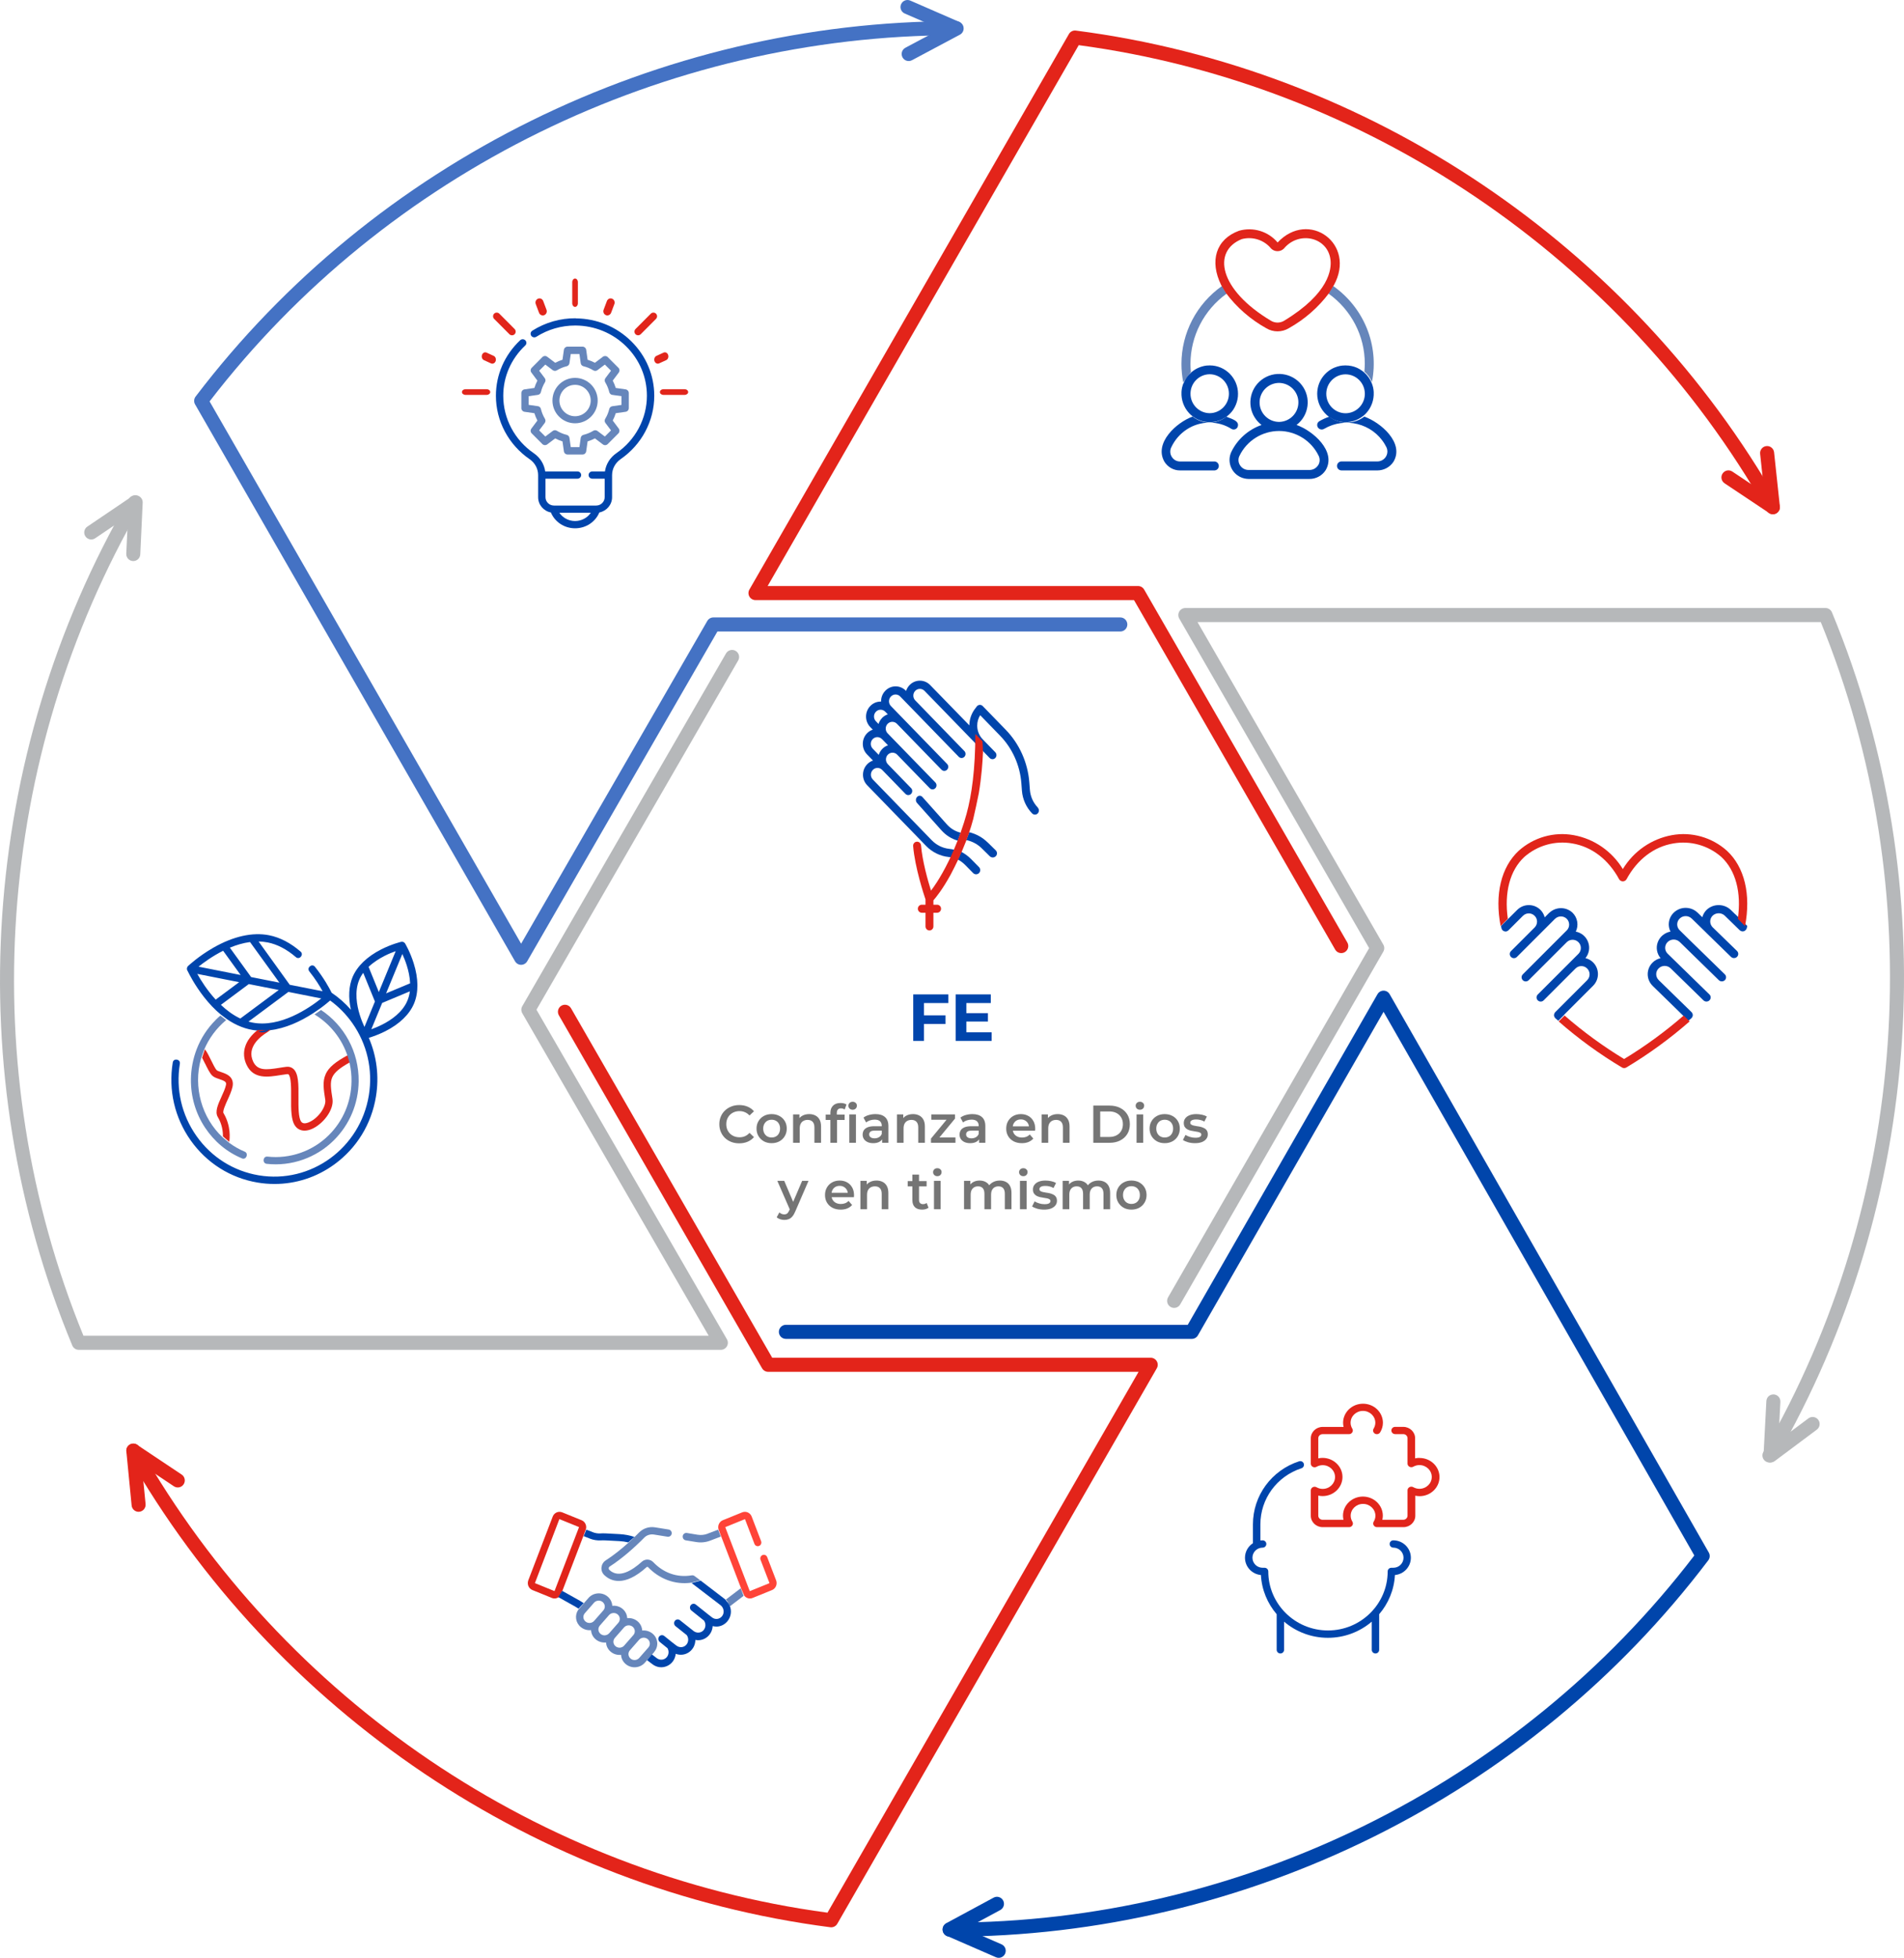 <svg width="430" height="442" viewBox="0 0 430 442" fill="none" xmlns="http://www.w3.org/2000/svg">
<g clip-path="url(#clip0_254_170)">
<mask id="mask0_254_170" style="mask-type:luminance" maskUnits="userSpaceOnUse" x="34" y="207" width="65" height="64">
<path d="M98.093 207.382H34.868V270.818H98.093V207.382Z" fill="white"/>
</mask>
<g mask="url(#mask0_254_170)">
<path fill-rule="evenodd" clip-rule="evenodd" d="M48.675 230.3C46.797 232.183 45.362 234.413 44.427 236.84C43.599 238.99 43.146 241.3 43.117 243.688C43.08 247.581 44.176 251.348 46.296 254.558C48.367 257.699 51.255 260.108 54.666 261.524C55.619 261.92 56.216 260.395 55.263 259.998C54.03 259.482 52.875 258.829 51.805 258.037L50.312 256.798C45.545 252.378 43.608 245.392 45.382 239.05L46.038 237.137C47.136 234.462 48.888 232.103 51.085 230.29L49.766 229.279C49.39 229.596 49.033 229.934 48.677 230.29L48.675 230.3Z" fill="#6686BB"/>
<path fill-rule="evenodd" clip-rule="evenodd" d="M46.313 240.106C46.883 241.268 47.415 242.368 47.976 242.873C48.372 243.231 48.922 243.409 49.501 243.606C50.99 244.103 51.163 244.34 51.026 244.985C50.852 245.769 50.429 246.7 50.015 247.604C49.225 249.35 48.481 250.986 49.187 252.176C50.189 253.862 50.364 255.518 50.345 256.55L51.769 257.79C51.898 257.006 52.201 254.2 50.474 251.293C50.235 250.887 50.952 249.291 51.384 248.338C51.834 247.356 52.294 246.335 52.505 245.383C52.735 244.361 52.479 243.508 51.762 242.913C51.239 242.476 50.549 242.247 49.952 242.039C49.556 241.909 49.116 241.76 48.96 241.622C48.628 241.323 48.096 240.234 47.664 239.351C47.186 238.379 46.736 237.448 46.267 236.881L45.642 238.796C45.862 239.213 46.1 239.698 46.312 240.124V240.105L46.313 240.106Z" fill="#E1251B"/>
<path fill-rule="evenodd" clip-rule="evenodd" d="M87.194 224.265L90.863 215.374C91.188 216.081 91.56 216.985 91.883 218.02C92.236 219.144 92.56 220.546 92.619 221.999L87.194 224.265ZM92.012 225.896C90.913 228.542 88.323 230.302 86.35 231.296C85.438 231.764 84.564 232.112 83.858 232.371L86.311 226.423L92.56 223.807C92.472 224.514 92.296 225.22 92.012 225.896ZM82.308 231.844C81.975 231.129 81.582 230.192 81.249 229.119C80.583 226.98 80.022 223.877 81.122 221.231C81.357 220.654 81.672 220.116 82.034 219.629L84.673 226.104L82.308 231.844ZM86.791 215.831C87.742 215.344 88.645 214.986 89.362 214.736L85.555 223.967L83.24 218.277C84.368 217.213 85.673 216.408 86.791 215.84V215.831ZM56.965 230.85C56.68 230.791 56.395 230.721 56.112 230.642L65.128 223.938L72.554 225.411C69.847 227.57 63.263 232.105 56.965 230.85ZM49.881 226.861L56.189 222.166L62.949 223.498L54.276 229.943C52.638 229.177 51.165 228.073 49.881 226.849V226.861ZM44.563 219.868L54.01 221.738L48.712 225.677C46.779 223.568 45.367 221.321 44.563 219.877V219.868ZM50.391 214.646L54.345 220.116L44.839 218.236C46.036 217.281 48.008 215.84 50.391 214.646ZM56.465 212.676L63.098 221.846L56.71 220.582L51.912 213.949C53.344 213.352 54.885 212.884 56.465 212.676ZM93.432 217.479C92.628 214.912 91.539 213.082 91.49 213.003C91.313 212.705 90.94 212.546 90.607 212.626C90.519 212.645 88.468 213.132 86.094 214.337C82.896 215.958 80.658 218.126 79.619 220.593C78.766 222.651 78.637 225.168 79.246 227.952C77.951 226.48 76.489 225.197 74.899 224.123C74.419 223.149 73.133 220.762 71.123 218.256C70.465 217.431 69.189 218.464 69.858 219.3C71.212 220.992 72.232 222.642 72.861 223.785L65.434 222.324L58.4 212.557C59.086 212.557 59.774 212.636 60.46 212.766C62.628 213.194 64.767 214.317 66.828 216.088C67.632 216.784 68.682 215.522 67.887 214.835C65.611 212.875 63.227 211.631 60.774 211.144C57.036 210.409 52.69 211.373 48.177 213.959C44.821 215.879 42.574 217.997 42.477 218.087C42.173 218.374 42.124 218.892 42.379 219.221C42.712 219.908 43.959 222.374 46.029 225.04C47.254 226.611 48.54 227.954 49.884 229.058L51.228 230.072C53.278 231.485 55.614 232.459 58.095 232.659L60.98 232.589C64.483 232.161 67.799 230.64 70.752 228.729L72.233 227.715C73.312 226.939 74.108 226.263 74.559 225.874C76.462 227.257 78.141 228.957 79.543 230.937C82.908 235.7 84.243 241.5 83.3 247.279C81.358 259.205 70.204 267.311 58.439 265.342C52.74 264.388 47.745 261.244 44.38 256.48C41.015 251.716 39.681 245.917 40.623 240.137C40.79 239.093 39.181 238.825 39.014 239.869C38.004 246.086 39.435 252.322 43.056 257.445C46.677 262.567 52.043 265.95 58.174 266.975C59.459 267.194 60.734 267.293 62.01 267.293C66.828 267.293 71.517 265.781 75.51 262.876C80.563 259.205 83.899 253.765 84.909 247.549C85.655 242.994 85.076 238.428 83.29 234.3C84.114 234.052 85.517 233.574 87.047 232.799C90.245 231.178 92.483 229.01 93.513 226.543C94.543 224.066 94.515 220.933 93.434 217.483L93.432 217.479Z" fill="#0045AC"/>
<path fill-rule="evenodd" clip-rule="evenodd" d="M73.551 242.514C72.805 244.144 73.085 245.895 73.461 248.322C73.68 249.755 71.992 252.41 69.769 253.364C68.944 253.713 68.359 253.674 68.031 253.246C67.375 252.39 67.395 249.805 67.405 247.725C67.425 244.851 67.445 242.373 66.253 241.309C65.827 240.932 65.28 240.772 64.675 240.842C64.159 240.901 63.632 240.991 63.127 241.07C60.099 241.557 58.193 241.746 57.2 239.716C55.602 236.425 58.838 233.976 60.307 233.081C60.604 232.901 60.882 232.684 61.14 232.445C59.948 232.634 58.221 232.515 58.221 232.515C55.313 234.773 54.369 237.667 55.709 240.443C57.277 243.686 60.524 243.168 63.372 242.711C63.869 242.632 64.376 242.551 64.872 242.492C65.06 242.472 65.11 242.523 65.15 242.551C65.775 243.109 65.755 245.775 65.745 247.714C65.725 250.4 65.705 252.946 66.707 254.249C67.214 254.916 67.938 255.254 68.781 255.254C69.288 255.254 69.833 255.135 70.41 254.885C72.891 253.821 75.482 250.609 75.084 248.061C74.737 245.843 74.509 244.371 75.045 243.188C75.541 242.093 76.742 241.079 79.105 239.787L78.659 238.156C75.69 239.747 74.232 240.991 73.536 242.514H73.547H73.551Z" fill="#E1251B"/>
<path fill-rule="evenodd" clip-rule="evenodd" d="M78.545 238.534L78.984 240.153C79.267 241.428 79.403 242.742 79.384 244.096C79.335 248.719 77.511 253.055 74.245 256.286C70.599 259.901 65.471 261.69 60.401 261.116C59.367 261.008 59.191 262.628 60.225 262.747C65.772 263.369 71.387 261.413 75.376 257.452C78.954 253.906 80.942 249.174 81.001 244.106C81.07 237.389 77.678 231.442 72.5 228.014L71.027 229.022C74.546 231.156 77.248 234.525 78.534 238.525L78.545 238.534Z" fill="#6686BB"/>
<path fill-rule="evenodd" clip-rule="evenodd" d="M60.797 232.448L58.27 232.862C58.27 232.862 59.758 233.57 60.797 232.448Z" fill="#0045AC"/>
</g>
<mask id="mask1_254_170" style="mask-type:luminance" maskUnits="userSpaceOnUse" x="98" y="59" width="64" height="64">
<path d="M161.485 59.357H98.261V122.794H161.485V59.357Z" fill="white"/>
</mask>
<g mask="url(#mask1_254_170)">
<path fill-rule="evenodd" clip-rule="evenodd" d="M129.873 93.97C127.925 93.97 126.339 92.379 126.339 90.425C126.339 88.471 127.925 86.88 129.873 86.88C131.82 86.88 133.406 88.471 133.406 90.425C133.406 92.379 131.82 93.97 129.873 93.97ZM129.873 85.309C127.052 85.309 124.763 87.604 124.763 90.436C124.763 93.267 127.051 95.562 129.873 95.562C132.694 95.562 134.982 93.267 134.982 90.436C134.982 87.604 132.694 85.309 129.873 85.309Z" fill="#6686BB"/>
<path fill-rule="evenodd" clip-rule="evenodd" d="M140.357 89.451V91.417L138.29 91.709C137.949 91.759 137.681 92 137.6 92.331C137.41 93.123 137.1 93.866 136.681 94.558C136.502 94.849 136.521 95.219 136.731 95.491L137.991 97.166L136.602 98.55L134.934 97.296C134.663 97.094 134.294 97.075 134.004 97.245C133.314 97.668 132.565 97.979 131.777 98.169C131.447 98.25 131.198 98.52 131.148 98.862L130.858 100.94H128.9L128.609 98.862C128.559 98.52 128.31 98.249 127.981 98.169C127.19 97.979 126.442 97.668 125.752 97.245C125.461 97.066 125.092 97.085 124.822 97.296L123.154 98.55L121.765 97.166L123.025 95.491C123.225 95.219 123.245 94.849 123.075 94.558C122.656 93.866 122.346 93.112 122.156 92.32C122.075 91.989 121.806 91.737 121.466 91.698L119.398 91.406V89.44L121.466 89.149C121.806 89.098 122.075 88.857 122.156 88.527C122.346 87.734 122.656 86.991 123.075 86.299C123.254 86.008 123.234 85.638 123.025 85.366L121.765 83.691L123.154 82.307L124.822 83.561C125.092 83.763 125.461 83.783 125.752 83.612C126.442 83.189 127.19 82.878 127.981 82.688C128.31 82.607 128.559 82.337 128.609 81.996L128.9 79.918H130.858L131.148 81.996C131.198 82.337 131.447 82.609 131.777 82.688C132.567 82.878 133.316 83.189 134.004 83.612C134.294 83.791 134.663 83.772 134.934 83.561L136.602 82.307L137.991 83.691L136.731 85.366C136.53 85.638 136.511 86.008 136.681 86.299C137.1 86.991 137.41 87.745 137.6 88.527C137.681 88.857 137.949 89.109 138.29 89.149L140.357 89.44V89.451ZM139.659 83.028L137.251 80.619C136.96 80.327 136.491 80.297 136.161 80.538L134.354 81.902C133.823 81.622 133.275 81.39 132.705 81.219L132.386 78.97C132.327 78.558 131.976 78.258 131.567 78.258H128.171C127.76 78.258 127.411 78.56 127.352 78.97L127.033 81.219C126.463 81.401 125.913 81.62 125.384 81.902L123.577 80.538C123.247 80.286 122.787 80.317 122.487 80.619L120.09 83.028C119.8 83.319 119.76 83.781 120.009 84.112L121.368 85.929C121.088 86.461 120.859 87.013 120.688 87.585L118.451 87.906C118.04 87.966 117.741 88.318 117.741 88.73V92.142C117.741 92.553 118.04 92.904 118.451 92.965L120.688 93.287C120.868 93.859 121.088 94.41 121.368 94.942L120.009 96.76C119.76 97.091 119.789 97.553 120.09 97.844L122.487 100.253C122.778 100.544 123.247 100.575 123.577 100.334L125.384 98.969C125.915 99.25 126.463 99.482 127.033 99.652L127.352 101.901C127.411 102.313 127.762 102.613 128.171 102.613H131.567C131.978 102.613 132.327 102.313 132.386 101.901L132.705 99.652C133.275 99.473 133.825 99.252 134.354 98.969L136.161 100.334C136.491 100.585 136.951 100.555 137.251 100.253L139.659 97.844C139.949 97.553 139.978 97.091 139.739 96.76L138.381 94.942C138.661 94.41 138.89 93.859 139.06 93.287L141.298 92.965C141.708 92.906 142.008 92.553 142.008 92.142V88.73C142.008 88.318 141.708 87.968 141.298 87.906L139.06 87.585C138.881 87.013 138.661 86.461 138.381 85.929L139.739 84.112C139.988 83.781 139.96 83.319 139.659 83.028Z" fill="#6686BB"/>
<path fill-rule="evenodd" clip-rule="evenodd" d="M129.873 69.29C130.228 69.29 130.511 68.926 130.511 68.473V63.697C130.511 63.244 130.226 62.881 129.873 62.881C129.52 62.881 129.235 63.244 129.235 63.697V68.473C129.235 68.926 129.52 69.29 129.873 69.29Z" fill="#E1251B"/>
<path fill-rule="evenodd" clip-rule="evenodd" d="M154.605 87.872H149.843C149.393 87.872 149.031 88.158 149.031 88.512C149.031 88.866 149.393 89.152 149.843 89.152H154.605C155.055 89.152 155.417 88.866 155.417 88.512C155.417 88.158 155.055 87.872 154.605 87.872Z" fill="#E1251B"/>
<path fill-rule="evenodd" clip-rule="evenodd" d="M109.903 87.872H105.141C104.691 87.872 104.329 88.158 104.329 88.512C104.329 88.866 104.691 89.152 105.141 89.152H109.903C110.353 89.152 110.715 88.866 110.715 88.512C110.715 88.158 110.353 87.872 109.903 87.872Z" fill="#E1251B"/>
<path fill-rule="evenodd" clip-rule="evenodd" d="M115.047 75.456C115.367 75.778 115.899 75.778 116.22 75.456C116.541 75.134 116.541 74.6 116.22 74.278L112.768 70.814C112.447 70.492 111.915 70.492 111.594 70.814C111.273 71.136 111.273 71.67 111.594 71.992L115.047 75.456Z" fill="#E1251B"/>
<path fill-rule="evenodd" clip-rule="evenodd" d="M111.487 80.338L109.885 79.606C109.475 79.418 109.018 79.651 108.855 80.128C108.694 80.604 108.892 81.136 109.303 81.314L110.904 82.046C111.306 82.224 111.772 81.99 111.935 81.525C112.096 81.048 111.897 80.516 111.487 80.338Z" fill="#E1251B"/>
<path fill-rule="evenodd" clip-rule="evenodd" d="M121.735 70.616C121.92 71.093 122.443 71.332 122.911 71.15C123.378 70.956 123.608 70.412 123.421 69.933L122.681 67.967C122.497 67.478 121.974 67.239 121.506 67.433C121.038 67.625 120.809 68.172 120.995 68.65L121.735 70.616Z" fill="#E1251B"/>
<path fill-rule="evenodd" clip-rule="evenodd" d="M136.833 71.15C137.29 71.332 137.824 71.093 138.009 70.618L138.749 68.657C138.933 68.169 138.706 67.625 138.238 67.433C137.771 67.24 137.247 67.477 137.063 67.965L136.323 69.926C136.138 70.413 136.366 70.958 136.833 71.139V71.15Z" fill="#E1251B"/>
<path fill-rule="evenodd" clip-rule="evenodd" d="M144.106 75.697C144.318 75.697 144.538 75.616 144.699 75.456L148.152 71.992C148.472 71.67 148.472 71.136 148.152 70.814C147.831 70.492 147.299 70.492 146.978 70.814L143.526 74.278C143.205 74.6 143.205 75.134 143.526 75.456C143.687 75.618 143.907 75.697 144.119 75.697H144.106Z" fill="#E1251B"/>
<path fill-rule="evenodd" clip-rule="evenodd" d="M150.89 80.128C150.729 79.651 150.271 79.418 149.86 79.606L148.259 80.338C147.848 80.527 147.648 81.059 147.811 81.525C147.974 81.99 148.431 82.222 148.841 82.046L150.443 81.314C150.853 81.126 151.054 80.593 150.89 80.128Z" fill="#E1251B"/>
<path fill-rule="evenodd" clip-rule="evenodd" d="M129.879 117.626C128.41 117.626 127.093 116.907 126.317 115.754H133.43C132.665 116.907 131.337 117.626 129.868 117.626H129.879ZM130.029 71.853C126.548 71.824 123.147 72.799 120.211 74.659C119.829 74.906 119.718 75.407 119.969 75.792C120.22 76.166 120.734 76.274 121.126 76.029C123.751 74.365 126.781 73.489 129.889 73.489H130.02C134.326 73.529 138.36 75.191 141.388 78.176C144.427 81.169 146.097 85.127 146.097 89.341C146.097 94.49 143.522 99.334 139.206 102.308C137.787 103.282 136.852 104.788 136.621 106.433H133.763C133.301 106.433 132.928 106.798 132.928 107.251C132.928 107.704 133.301 108.069 133.763 108.069H136.56V112.254C136.56 113.288 135.694 114.134 134.639 114.134H125.113C124.056 114.134 123.192 113.288 123.192 112.254V108.069H130.414C130.877 108.069 131.249 107.704 131.249 107.251C131.249 106.798 130.877 106.433 130.414 106.433H123.131C122.9 104.788 121.985 103.302 120.576 102.338C116.241 99.374 113.655 94.511 113.655 89.352C113.655 85.05 115.416 81.012 118.625 77.99C118.957 77.676 118.967 77.163 118.645 76.838C118.322 76.513 117.799 76.504 117.468 76.818C113.936 80.157 111.996 84.617 111.996 89.361C111.996 95.061 114.854 100.407 119.632 103.686C120.82 104.504 121.533 105.842 121.533 107.26V112.261C121.533 113.955 122.771 115.382 124.411 115.697C125.315 117.852 127.449 119.27 129.882 119.27C132.315 119.27 134.449 117.852 135.354 115.697C136.993 115.371 138.231 113.955 138.231 112.261V107.26C138.231 105.842 138.955 104.494 140.163 103.658C144.922 100.379 147.758 95.032 147.758 89.362C147.758 84.716 145.916 80.344 142.567 77.047C139.228 73.748 134.77 71.918 130.022 71.878L130.033 71.859L130.029 71.853Z" fill="#0045AC"/>
</g>
<mask id="mask2_254_170" style="mask-type:luminance" maskUnits="userSpaceOnUse" x="115" y="327" width="64" height="64">
<path d="M178.907 327.141H115.683V390.578H178.907V327.141Z" fill="white"/>
</mask>
<g mask="url(#mask2_254_170)">
<path fill-rule="evenodd" clip-rule="evenodd" d="M175.272 356.767L173.265 351.539C173.1 351.11 172.634 350.899 172.217 351.07C171.8 351.241 171.597 351.719 171.762 352.149L173.769 357.376C173.769 357.376 173.769 357.416 173.749 357.427L169.365 359.206C169.365 359.206 169.325 359.206 169.316 359.186C169.16 358.787 164.244 345.934 163.807 344.805V344.775C163.807 344.764 163.827 344.755 163.827 344.755L168.211 342.975H168.24C168.248 342.975 168.259 342.986 168.259 342.995L170.382 348.542C170.547 348.972 171.013 349.182 171.43 349.012C171.848 348.841 172.05 348.363 171.886 347.933L169.762 342.385C169.433 341.515 168.472 341.086 167.629 341.425L163.244 343.205C162.46 343.525 162.051 344.384 162.255 345.215L162.838 346.765C163.099 347.435 167.154 358.038 167.424 358.739L168.103 360.269C168.549 360.819 169.297 361.029 169.965 360.758L174.349 358.978C175.193 358.638 175.61 357.649 175.281 356.779L175.272 356.767Z" fill="#FF4438"/>
<path fill-rule="evenodd" clip-rule="evenodd" d="M133.227 347.361C134.01 347.674 134.872 347.805 135.716 347.759C136.357 347.721 136.568 347.75 139.87 347.919C140.553 347.956 141.214 348.052 141.877 348.212L143.282 346.982C142.218 346.623 141.105 346.414 139.971 346.348C136.66 346.168 136.368 346.139 135.615 346.188C135.024 346.225 134.422 346.13 133.879 345.913L132.414 345.335L131.812 346.802L133.236 347.361H133.227Z" fill="#0045AC"/>
<path fill-rule="evenodd" clip-rule="evenodd" d="M125.259 359.181C125.259 359.181 125.23 359.212 125.22 359.201L120.834 357.421C120.834 357.421 120.805 357.391 120.814 357.382L126.316 342.984C126.316 342.984 126.336 342.964 126.345 342.964H126.354L130.74 344.744C130.74 344.744 130.768 344.775 130.759 344.784C130.498 345.474 125.422 358.721 125.246 359.17L125.255 359.181H125.259ZM131.752 346.754L132.334 345.204C132.538 344.384 132.13 343.525 131.345 343.205L126.959 341.425C126.115 341.086 125.155 341.515 124.824 342.385L119.312 356.772C118.983 357.642 119.389 358.631 120.244 358.973L124.63 360.752C125.212 360.991 125.843 360.862 126.289 360.472L127.065 359.012C129.772 351.954 128.753 354.593 131.752 346.756V346.754Z" fill="#E1251B"/>
<path fill-rule="evenodd" clip-rule="evenodd" d="M163.925 361.137C164.443 361.594 164.896 362.598 164.896 362.598L167.94 360.278L167.281 358.57L163.927 361.124V361.135L163.925 361.137Z" fill="#6686BB"/>
<path fill-rule="evenodd" clip-rule="evenodd" d="M146.436 371.921V371.93C146.103 372.313 145.182 373.365 144.362 374.298C143.865 374.859 142.996 374.936 142.42 374.454C141.843 373.972 141.762 373.127 142.258 372.568L144.333 370.201C144.829 369.631 145.698 369.572 146.275 370.044C146.841 370.515 146.933 371.351 146.447 371.921H146.436ZM140.963 371.508C140.467 372.078 139.598 372.137 139.021 371.664C138.433 371.182 138.374 370.337 138.859 369.778L140.934 367.411C141.431 366.841 142.299 366.782 142.876 367.254C143.453 367.736 143.534 368.581 143.038 369.14L140.963 371.508ZM137.573 368.718C137.077 369.288 136.208 369.356 135.631 368.874C135.043 368.392 134.984 367.547 135.47 366.988L137.544 364.621C138.06 364.031 139.023 363.983 139.589 364.562L139.599 364.57C140.074 365.061 140.105 365.829 139.65 366.359L137.575 368.727L137.573 368.718ZM134.183 365.928C133.687 366.489 132.818 366.566 132.241 366.084C131.653 365.602 131.594 364.757 132.08 364.198L134.155 361.831C134.64 361.281 135.511 361.193 136.097 361.674C136.684 362.156 136.754 363.001 136.258 363.56L134.183 365.928ZM147.71 372.982C148.226 372.392 148.5 371.626 148.429 370.821C148.357 370.005 147.963 369.288 147.356 368.797C146.728 368.286 145.908 368.02 145.039 368.108C144.989 367.323 144.623 366.546 143.966 366.005C143.339 365.495 142.549 365.248 141.73 365.308H141.649V365.228C141.599 364.599 141.346 364.01 140.931 363.539C140.273 362.793 139.282 362.419 138.279 362.527C138.229 361.71 137.854 360.955 137.206 360.423C135.921 359.363 133.979 359.519 132.895 360.767L131.63 362.21L130.557 363.478C129.769 364.686 129.969 366.347 131.164 367.328C131.822 367.869 132.662 368.105 133.481 368.017C133.531 368.853 133.916 369.599 134.554 370.12C135.181 370.63 136.002 370.897 136.871 370.808C136.921 371.644 137.306 372.39 137.944 372.912C138.571 373.433 139.392 373.688 140.261 373.6C140.302 374.386 140.665 375.153 141.334 375.704C142.618 376.764 144.562 376.608 145.645 375.36L146.374 374.535L147.467 373.287L147.73 372.993L147.71 372.982Z" fill="#6686BB"/>
<path fill-rule="evenodd" clip-rule="evenodd" d="M159.833 346.247C159.098 346.529 158.297 346.61 157.514 346.479L155.117 346.085C154.676 346.015 154.255 346.328 154.187 346.783C154.119 347.238 154.422 347.673 154.863 347.743L157.26 348.136C158.306 348.309 159.394 348.198 160.392 347.813L162.78 346.903L162.192 345.337L159.824 346.236L159.833 346.247Z" fill="#6686BB"/>
<path fill-rule="evenodd" clip-rule="evenodd" d="M131.014 361.417C131.014 361.417 130.993 361.397 130.982 361.397L126.951 359.145L126.076 360.562L129.987 362.755L130.654 363.172L131.811 361.921L131.014 361.426V361.417Z" fill="#0045AC"/>
<path fill-rule="evenodd" clip-rule="evenodd" d="M163.925 361.448L165.071 362.598C165.071 362.598 164.548 361.798 163.925 361.448Z" fill="#0045AC"/>
<path fill-rule="evenodd" clip-rule="evenodd" d="M156.47 357.995L157.043 357.419L156.47 357.995Z" fill="#0045AC"/>
<path fill-rule="evenodd" clip-rule="evenodd" d="M158.19 356.794C157.459 356.258 156.927 355.862 156.848 355.803C156.671 355.674 156.454 355.614 156.207 355.654C152.812 356.229 149.771 355.019 147.53 352.672C146.829 351.938 145.693 351.899 144.944 352.582C142.773 354.545 139.743 356.447 137.62 354.424C137.412 354.227 137.403 353.849 137.729 353.641C140.435 351.897 143.237 349.438 145.487 347.149C146.05 346.574 146.86 346.317 147.65 346.435L150.758 346.932C151.203 347.002 151.627 346.694 151.695 346.249C151.765 345.803 151.459 345.377 151.015 345.307L147.906 344.81C146.593 344.602 145.251 345.039 144.323 345.99C144.067 346.257 143.749 346.565 143.405 346.901L142.024 348.19C140.424 349.646 138.618 351.104 136.812 352.264C135.656 353.006 135.479 354.653 136.486 355.604C137.858 356.912 140.919 358.408 146.041 353.79C146.131 353.711 146.269 353.711 146.347 353.79C148.825 356.386 152.349 357.844 156.139 357.308L157.165 357.04L158.192 356.772V356.792L158.19 356.794Z" fill="#6686BB"/>
<path fill-rule="evenodd" clip-rule="evenodd" d="M164.783 362.41L163.764 361.065L163.705 361.024C163.427 360.819 160.152 358.302 158.251 356.844L157.222 357.121L156.192 357.398C156.628 357.716 155.787 357.08 162.725 362.388C163.466 362.953 163.674 364.073 163.09 364.842C162.536 365.572 161.537 365.716 160.824 365.16C159.854 364.411 160.566 364.986 157.142 362.244C156.785 361.957 156.271 362.029 155.993 362.399C155.716 362.769 155.785 363.303 156.142 363.591L158.982 365.86C159.467 366.527 159.417 367.492 158.833 368.098C158.26 368.684 157.328 368.745 156.656 368.231C156.002 367.727 156.547 368.159 153.558 365.777C153.202 365.489 152.688 365.561 152.41 365.931C152.132 366.302 152.202 366.836 152.559 367.123L155.083 369.137C155.558 369.773 155.538 370.697 155.013 371.303C154.46 371.961 153.46 372.053 152.758 371.508C151.62 370.634 152.193 371.087 150.006 369.331C149.649 369.043 149.135 369.115 148.848 369.485C148.57 369.856 148.64 370.39 148.997 370.686L150.738 372.094C151.134 372.752 151.055 373.613 150.531 374.179C149.957 374.796 149.006 374.868 148.323 374.343L147.214 373.501L146.145 374.805L147.341 375.718C149.409 377.3 152.34 376.006 152.607 373.367C154.745 374.168 157.011 372.617 157.041 370.235C159.05 370.625 160.842 369.115 160.951 367.104C163.563 367.823 165.919 365.09 164.771 362.41H164.783Z" fill="#0045AC"/>
</g>
<mask id="mask3_254_170" style="mask-type:luminance" maskUnits="userSpaceOnUse" x="183" y="150" width="64" height="64">
<path d="M246.356 150.146H183.132V213.582H246.356V150.146Z" fill="white"/>
</mask>
<g mask="url(#mask3_254_170)">
<path fill-rule="evenodd" clip-rule="evenodd" d="M199.206 162.102C198.837 162.483 198.563 162.943 198.407 163.445L197.823 162.842C197.54 162.551 197.384 162.17 197.384 161.76C197.384 161.35 197.54 160.969 197.823 160.678C198.106 160.387 198.475 160.227 198.875 160.227C199.275 160.227 199.644 160.387 199.927 160.678L200.502 161.269C200.034 161.429 199.586 161.701 199.206 162.082V162.102ZM200.55 168.255C200.074 168.415 199.626 168.687 199.255 169.077C198.884 169.458 198.612 169.918 198.456 170.42L197.092 169.016C196.517 168.424 196.517 167.452 197.092 166.86C197.667 166.269 198.612 166.269 199.185 166.86C199.185 166.86 199.244 166.911 199.262 166.93L200.547 168.253L200.55 168.255ZM234.371 182.297C233.339 181.234 232.707 179.821 232.591 178.317L232.463 176.632C232.112 172.153 230.224 167.932 227.139 164.755L221.939 159.403C221.588 159.042 221.024 159.042 220.674 159.403C220.547 159.535 220.459 159.675 220.353 159.815C219.418 160.958 218.922 162.341 218.922 163.754L218.834 163.664L220.479 165.357L210.062 154.652C208.786 153.34 206.703 153.34 205.429 154.652C205.049 155.042 204.786 155.504 204.63 155.986L204.581 155.936C203.306 154.623 201.222 154.623 199.948 155.936C199.325 156.578 198.984 157.419 198.984 158.321V158.391H198.868C197.992 158.391 197.175 158.742 196.551 159.384C195.928 160.025 195.587 160.867 195.587 161.769C195.587 162.672 195.928 163.513 196.551 164.155L197.107 164.726C196.63 164.886 196.182 165.158 195.811 165.548C194.536 166.86 194.536 169.007 195.811 170.319L197.155 171.701C196.668 171.861 196.23 172.142 195.86 172.523C195.236 173.165 194.896 174.006 194.896 174.908C194.896 175.811 195.236 176.652 195.86 177.294L209.177 191.005C210.521 192.387 212.312 193.27 214.201 193.471C214.425 193.491 214.64 193.531 214.853 193.581C215.068 193.11 215.33 192.529 215.602 191.868C215.202 191.758 214.794 191.677 214.375 191.638C212.886 191.478 211.494 190.796 210.431 189.703L197.123 175.982C196.84 175.69 196.684 175.309 196.684 174.899C196.684 174.49 196.84 174.108 197.123 173.817C197.406 173.526 197.775 173.366 198.174 173.366C198.574 173.366 198.943 173.526 199.226 173.817C199.226 173.817 199.285 173.868 199.303 173.887L204.492 179.23C204.667 179.41 204.9 179.501 205.124 179.501C205.348 179.501 205.581 179.412 205.757 179.23C206.108 178.869 206.108 178.288 205.757 177.927L200.52 172.534C200.237 172.242 200.081 171.861 200.081 171.451C200.081 171.042 200.237 170.661 200.52 170.369C201.095 169.778 202.039 169.778 202.612 170.369L209.973 177.946C210.148 178.126 210.381 178.216 210.605 178.216C210.829 178.216 211.062 178.126 211.237 177.946C211.589 177.585 211.589 177.005 211.237 176.643L200.47 165.568C200.186 165.276 200.031 164.895 200.031 164.485C200.031 164.076 200.186 163.695 200.47 163.403C201.045 162.812 201.989 162.812 202.562 163.403L212.628 173.767C212.803 173.947 213.036 174.038 213.26 174.038C213.484 174.038 213.717 173.948 213.893 173.767C214.244 173.406 214.244 172.825 213.893 172.464L201.208 159.403C200.925 159.112 200.769 158.731 200.769 158.321C200.769 157.911 200.925 157.53 201.208 157.239C201.783 156.648 202.727 156.648 203.3 157.239L216.53 170.86C216.881 171.221 217.446 171.221 217.795 170.86C218.146 170.499 218.146 169.918 217.795 169.557L206.697 158.12C206.122 157.528 206.122 156.556 206.697 155.965C207.273 155.373 208.217 155.373 208.79 155.965L222.147 169.726L222.167 169.706V169.745L223.51 171.128C223.686 171.308 223.919 171.398 224.143 171.398C224.367 171.398 224.6 171.308 224.775 171.128C225.126 170.767 225.126 170.186 224.775 169.825L223.908 168.933L222.048 167.018L221.104 166.046L221.765 166.727L221.93 166.898C221.133 166.076 220.694 164.983 220.694 163.82C220.694 162.968 220.927 162.156 221.366 161.465L225.854 166.085C228.638 168.953 230.351 172.76 230.663 176.81L230.79 178.495C230.935 180.429 231.754 182.263 233.098 183.636C233.273 183.816 233.506 183.908 233.73 183.908C233.954 183.908 234.187 183.818 234.363 183.636C234.714 183.275 234.714 182.683 234.363 182.324V182.293L234.371 182.297Z" fill="#0045AC"/>
<path fill-rule="evenodd" clip-rule="evenodd" d="M216.935 187.988C215.759 187.706 214.668 187.05 213.819 186.09L208.315 179.926C207.98 179.55 207.439 179.55 207.102 179.926C206.767 180.302 206.767 180.906 207.102 181.281L212.606 187.446C213.624 188.582 214.91 189.396 216.3 189.782H216.329L216.954 187.969L216.936 187.99L216.935 187.988Z" fill="#0045AC"/>
<path fill-rule="evenodd" clip-rule="evenodd" d="M223.046 190.187C221.907 189.065 220.475 188.279 218.931 187.891C218.92 187.891 218.9 187.891 218.889 187.88L218.216 189.655H218.246C219.542 189.93 220.755 190.573 221.699 191.501L223.533 193.306C223.72 193.489 223.969 193.581 224.207 193.581C224.445 193.581 224.694 193.489 224.881 193.306C225.253 192.939 225.253 192.348 224.881 191.979L223.046 190.174V190.187Z" fill="#0045AC"/>
<path fill-rule="evenodd" clip-rule="evenodd" d="M219.3 193.937C218.65 193.275 217.908 192.74 217.105 192.315L216.322 194.05C216.931 194.37 217.49 194.784 217.98 195.278L219.778 197.104C219.961 197.29 220.205 197.383 220.44 197.383C220.674 197.383 220.918 197.29 221.101 197.104C221.466 196.732 221.466 196.134 221.101 195.762L219.302 193.935L219.3 193.937Z" fill="#0045AC"/>
<path fill-rule="evenodd" clip-rule="evenodd" d="M221.86 167.321L221.812 167.272L221.744 167.204L220.269 165.708C220.269 173.623 219.454 179.491 218.28 183.762C217.931 185.051 217.524 186.291 217.116 187.463C217.048 187.65 216.999 187.837 216.931 188.024L216.281 189.738C216 190.446 215.727 191.116 215.457 191.746C215.175 192.395 214.923 192.966 214.71 193.43C214.641 193.568 214.584 193.696 214.516 193.833C214.439 194 214.36 194.158 214.303 194.286C214.294 194.314 214.274 194.334 214.263 194.365C213.255 196.423 212.334 197.998 211.615 199.12C211.092 199.936 210.635 200.576 210.257 201.068C209.55 198.794 208.297 194.394 208.007 190.85C207.968 190.349 207.532 189.984 207.038 190.023C206.543 190.063 206.185 190.505 206.222 191.008C206.629 195.862 208.657 202.005 209.016 203.058V204.25H208.181C207.686 204.25 207.288 204.653 207.288 205.156C207.288 205.66 207.686 206.062 208.181 206.062H209.016V209.154C209.016 209.656 209.413 210.06 209.908 210.06C210.402 210.06 210.8 209.656 210.8 209.154V206.062H211.635C212.13 206.062 212.527 205.658 212.527 205.156C212.527 204.655 212.13 204.25 211.635 204.25H210.8V203.265C211.382 202.605 212.857 200.795 214.652 197.536C214.914 197.054 216.001 194.996 217.144 192.416C217.465 191.677 217.784 190.89 218.105 190.074L218.735 188.361C219.142 187.199 219.492 186.038 219.803 184.875C220.21 183.043 220.667 181.105 221.056 179.067C221.677 175.326 221.9 172.057 221.987 170.03L222.007 170.049C222.007 169.163 221.959 168.268 221.882 167.351L221.862 167.322L221.86 167.321Z" fill="#E1251B"/>
</g>
<mask id="mask4_254_170" style="mask-type:luminance" maskUnits="userSpaceOnUse" x="271" y="313" width="64" height="64">
<path d="M334.745 313.378H271.521V376.814H334.745V313.378Z" fill="white"/>
</mask>
<g mask="url(#mask4_254_170)">
<path fill-rule="evenodd" clip-rule="evenodd" d="M314.673 347.744C314.209 347.744 313.836 348.113 313.836 348.571C313.836 349.03 314.209 349.398 314.673 349.398C315.943 349.398 316.972 350.416 316.972 351.67C316.972 352.925 315.943 353.943 314.673 353.943H314.229C313.765 353.943 313.392 354.311 313.392 354.77C313.392 362.115 307.343 368.094 299.911 368.094C292.48 368.094 286.431 362.115 286.431 354.77C286.431 354.311 286.058 353.943 285.594 353.943H285.15C283.89 353.943 282.851 352.927 282.851 351.67C282.851 350.414 283.88 349.398 285.15 349.398C285.614 349.398 285.987 349.03 285.987 348.571C285.987 348.113 285.614 347.744 285.15 347.744C284.978 347.744 284.808 347.755 284.646 347.775V344.147C284.646 338.377 288.366 333.284 293.913 331.481C294.357 331.341 294.588 330.873 294.447 330.435C294.305 329.996 293.832 329.768 293.388 329.906C287.148 331.939 282.962 337.659 282.962 344.147V348.393C281.884 349.091 281.167 350.306 281.167 351.672C281.167 353.716 282.751 355.399 284.766 355.579C284.947 358.937 286.259 362.007 288.325 364.429V372.462C288.325 372.921 288.697 373.289 289.161 373.289C289.625 373.289 289.998 372.921 289.998 372.462V366.104C292.661 368.376 296.118 369.752 299.899 369.752C303.679 369.752 307.137 368.376 309.8 366.104V372.462C309.8 372.921 310.172 373.289 310.636 373.289C311.1 373.289 311.473 372.921 311.473 372.462V364.429C313.541 362.016 314.85 358.947 315.031 355.579C317.047 355.399 318.631 353.714 318.631 351.672C318.631 349.51 316.846 347.746 314.659 347.746H314.669L314.673 347.744Z" fill="#0045AC"/>
<path fill-rule="evenodd" clip-rule="evenodd" d="M320.555 329.133C320.226 329.133 319.898 329.172 319.59 329.241V324.702C319.59 323.283 318.387 322.131 316.909 322.131H315.082C314.609 322.131 314.229 322.496 314.229 322.949C314.229 323.402 314.609 323.767 315.082 323.767H316.909C317.443 323.767 317.875 324.18 317.875 324.693V330.424C317.875 330.718 318.04 330.985 318.307 331.132C318.574 331.279 318.893 331.279 319.16 331.132C319.602 330.886 320.073 330.758 320.557 330.758C322.098 330.758 323.35 331.959 323.35 333.437C323.35 334.914 322.098 336.115 320.557 336.115C320.075 336.115 319.613 335.987 319.16 335.741C318.893 335.594 318.574 335.594 318.307 335.741C318.04 335.889 317.875 336.155 317.875 336.449V342.18C317.875 342.693 317.443 343.106 316.909 343.106H312.185C312.256 342.801 312.298 342.495 312.298 342.18C312.298 339.797 310.275 337.868 307.799 337.868C305.323 337.868 303.3 339.807 303.3 342.18C303.3 342.495 303.341 342.811 303.413 343.106H298.688C298.154 343.106 297.722 342.693 297.722 342.18V337.65C298.041 337.719 298.358 337.758 298.688 337.758C301.173 337.758 303.187 335.818 303.187 333.446C303.187 331.073 301.164 329.133 298.688 329.133C298.36 329.133 298.031 329.172 297.722 329.241V324.702C297.722 324.189 298.154 323.776 298.688 323.776H304.667C304.975 323.776 305.253 323.618 305.407 323.362C305.561 323.107 305.561 322.801 305.407 322.544C305.151 322.12 305.016 321.667 305.016 321.205C305.016 319.727 306.269 318.527 307.809 318.527C309.35 318.527 310.603 319.727 310.603 321.205C310.603 321.667 310.47 322.111 310.212 322.544C309.976 322.938 310.11 323.431 310.52 323.668C310.931 323.894 311.445 323.767 311.692 323.373C312.102 322.694 312.319 321.966 312.319 321.216C312.319 318.832 310.305 316.903 307.82 316.903C305.335 316.903 303.321 318.843 303.321 321.216C303.321 321.531 303.363 321.847 303.434 322.142H298.71C297.23 322.142 296.029 323.294 296.029 324.712V330.443C296.029 330.738 296.194 331.004 296.461 331.152C296.728 331.299 297.047 331.299 297.314 331.152C297.756 330.905 298.228 330.778 298.711 330.778C300.252 330.778 301.505 331.979 301.505 333.456C301.505 334.934 300.252 336.135 298.711 336.135C298.229 336.135 297.767 336.007 297.314 335.761C297.047 335.614 296.728 335.614 296.461 335.761C296.194 335.908 296.029 336.174 296.029 336.469V342.2C296.029 343.619 297.231 344.771 298.71 344.771H304.688C304.997 344.771 305.274 344.613 305.428 344.357C305.582 344.102 305.582 343.797 305.428 343.539C305.172 343.115 305.038 342.662 305.038 342.2C305.038 340.723 306.29 339.522 307.831 339.522C309.372 339.522 310.624 340.723 310.624 342.2C310.624 342.662 310.49 343.106 310.234 343.539C310.08 343.795 310.08 344.1 310.234 344.357C310.388 344.613 310.665 344.771 310.974 344.771H316.952C318.432 344.771 319.633 343.619 319.633 342.2V337.67C319.952 337.738 320.269 337.778 320.598 337.778C323.083 337.778 325.097 335.838 325.097 333.465C325.097 331.092 323.083 329.153 320.598 329.153L320.555 329.133Z" fill="#E1251B"/>
</g>
<mask id="mask5_254_170" style="mask-type:luminance" maskUnits="userSpaceOnUse" x="257" y="48" width="64" height="64">
<path d="M320.467 48.217H257.242V111.654H320.467V48.217Z" fill="white"/>
</mask>
<g mask="url(#mask5_254_170)">
<path fill-rule="evenodd" clip-rule="evenodd" d="M308.118 94.05C308.118 94.05 308.138 94.031 308.149 94.031C307.043 94.881 305.665 95.39 304.153 95.39C302.641 95.39 301.254 94.879 300.158 94.031C300.177 94.041 300.199 94.061 300.208 94.07C299.427 94.331 298.678 94.671 297.967 95.09C297.479 95.379 297.329 95.999 297.623 96.479C297.916 96.959 298.545 97.108 299.033 96.819C303.777 94.04 309.912 95.579 312.719 100.258C312.861 100.497 313.002 100.747 313.124 100.997C313.651 102.126 313.144 103.456 311.999 103.976C311.705 104.105 311.39 104.175 311.065 104.175H302.965C302.397 104.175 301.94 104.644 301.951 105.205C301.951 105.755 302.408 106.194 302.965 106.205H311.065C312.545 106.205 313.925 105.455 314.715 104.225C317.22 99.997 311.795 95.329 308.104 94.059L308.115 94.049L308.118 94.05Z" fill="#0045AC"/>
<path d="M277.029 66.293L277.041 66.282L277.027 66.291L277.029 66.293Z" fill="#6686BB"/>
<path d="M266.82 82.186C266.82 83.585 266.96 84.974 267.231 86.342L268.995 83.921C268.995 83.921 268.956 83.951 268.945 83.96C268.895 83.365 268.856 82.77 268.856 82.175C268.856 75.891 271.891 69.981 277.027 66.291L275.995 64.556C270.23 68.614 266.81 75.18 266.82 82.186Z" fill="#6686BB"/>
<path d="M301.064 64.556L300.03 66.284C305.181 69.958 308.234 75.844 308.224 82.105C308.224 82.698 308.184 83.29 308.134 83.883C308.123 83.874 308.104 83.863 308.095 83.854C308.867 84.516 309.48 85.352 309.863 86.303C309.856 86.279 309.849 86.252 309.841 86.234C311.488 77.938 308.053 69.466 301.064 64.556Z" fill="#6686BB"/>
<path d="M309.87 86.332L309.881 86.341C309.876 86.326 309.867 86.314 309.861 86.299C309.867 86.315 309.87 86.332 309.87 86.332Z" fill="#6686BB"/>
<path fill-rule="evenodd" clip-rule="evenodd" d="M269.31 94.031C269.31 94.031 269.33 94.05 269.339 94.05C265.761 95.33 260.558 99.983 262.964 104.223C263.728 105.464 265.057 106.213 266.485 106.204H274.297C274.845 106.185 275.275 105.714 275.255 105.164C275.235 104.633 274.814 104.204 274.297 104.184H266.485C265.732 104.184 265.037 103.794 264.638 103.143C264.227 102.503 264.179 101.692 264.511 101.002C266.105 97.59 269.468 95.409 273.164 95.409C274.904 95.409 276.615 95.889 278.102 96.821C278.572 97.11 279.177 96.961 279.462 96.481C280.166 94.971 277.927 94.53 276.968 94.07C276.977 94.059 276.997 94.05 277.007 94.04C275.941 94.89 274.612 95.39 273.164 95.39C271.717 95.39 270.378 94.879 269.312 94.029L269.31 94.031Z" fill="#0045AC"/>
<path fill-rule="evenodd" clip-rule="evenodd" d="M299.527 88.864C299.547 86.472 301.48 84.528 303.861 84.509C306.284 84.509 308.237 86.481 308.237 88.904C308.237 91.327 306.273 93.299 303.861 93.299C301.439 93.279 299.497 91.288 299.527 88.854V88.864ZM307.789 93.97C308.057 93.76 308.306 93.529 308.536 93.279C308.536 93.279 308.546 93.269 308.555 93.26C309.722 91.978 310.318 90.286 310.24 88.584V88.494C310.22 88.174 310.18 87.843 310.111 87.523C310.111 87.493 310.1 87.473 310.091 87.442C310.021 87.151 309.931 86.862 309.822 86.571C309.444 85.589 308.826 84.728 308.048 84.047C307.928 83.946 307.81 83.847 307.679 83.757C307.629 83.718 307.579 83.676 307.531 83.648C307.421 83.567 307.312 83.498 307.192 83.428C307.122 83.389 307.052 83.338 306.982 83.299C306.893 83.249 306.792 83.198 306.694 83.148C306.604 83.097 306.504 83.047 306.405 83.008C306.327 82.977 306.246 82.948 306.167 82.918C306.047 82.867 305.927 82.828 305.809 82.788C305.75 82.769 305.68 82.749 305.619 82.738C305.479 82.698 305.33 82.657 305.191 82.628C305.141 82.628 305.101 82.609 305.051 82.609C304.881 82.578 304.721 82.549 304.553 82.528H304.453C304.273 82.508 304.083 82.497 303.895 82.497H303.815C303.625 82.497 303.437 82.508 303.247 82.528H303.168C302.978 82.547 302.799 82.578 302.62 82.609C302.589 82.609 302.569 82.619 302.541 82.628C302.351 82.668 302.172 82.718 301.993 82.769C301.973 82.769 301.953 82.779 301.942 82.788C301.752 82.848 301.573 82.918 301.385 82.988H301.374C299.092 83.959 297.488 86.233 297.478 88.884V88.924C297.478 89.123 297.488 89.314 297.508 89.504C297.508 89.544 297.508 89.575 297.519 89.614C297.538 89.785 297.558 89.945 297.599 90.105C297.608 90.155 297.619 90.215 297.63 90.265C297.66 90.416 297.7 90.556 297.739 90.695C297.759 90.765 297.779 90.824 297.798 90.885C297.838 91.014 297.888 91.146 297.938 91.266C297.968 91.336 297.997 91.406 298.028 91.477C298.078 91.597 298.137 91.707 298.198 91.827C298.237 91.897 298.277 91.978 298.318 92.046C298.377 92.147 298.438 92.257 298.508 92.357C298.558 92.438 298.608 92.517 298.667 92.598C298.726 92.688 298.787 92.769 298.857 92.848C298.927 92.938 299.006 93.028 299.076 93.118C299.135 93.177 299.185 93.238 299.246 93.308C299.346 93.418 299.456 93.519 299.554 93.619C299.604 93.659 299.644 93.709 299.694 93.749C299.773 93.819 299.853 93.889 299.943 93.948C301.029 94.799 302.394 95.309 303.868 95.309C305.343 95.309 306.708 94.799 307.794 93.948V93.968L307.789 93.97Z" fill="#0045AC"/>
<path fill-rule="evenodd" clip-rule="evenodd" d="M273.2 84.489C275.624 84.508 277.568 86.5 277.537 88.931C277.518 91.322 275.583 93.263 273.2 93.283C270.776 93.263 268.832 91.271 268.862 88.841C268.882 86.45 270.817 84.508 273.2 84.489ZM267.246 86.56C267.137 86.849 267.047 87.14 266.977 87.441C266.977 87.46 266.966 87.48 266.957 87.5C266.888 87.82 266.848 88.151 266.828 88.48V88.559C266.748 90.27 267.348 91.96 268.514 93.24C268.514 93.24 268.525 93.251 268.534 93.26C268.763 93.51 269.013 93.74 269.283 93.95C270.371 94.8 271.727 95.311 273.212 95.311C274.697 95.311 276.054 94.8 277.132 93.961C277.261 93.86 277.372 93.761 277.491 93.66C277.541 93.61 277.591 93.571 277.639 93.52C277.729 93.43 277.81 93.35 277.899 93.26C277.969 93.189 278.028 93.119 278.098 93.04C278.157 92.97 278.207 92.9 278.268 92.83C278.347 92.729 278.417 92.639 278.487 92.53C278.526 92.47 278.557 92.42 278.596 92.359C278.677 92.239 278.745 92.118 278.815 91.989C278.845 91.938 278.865 91.888 278.885 91.848C278.954 91.708 279.024 91.568 279.083 91.428C279.103 91.388 279.114 91.347 279.134 91.298C279.193 91.149 279.254 90.987 279.304 90.827C279.315 90.797 279.324 90.757 279.334 90.727C279.384 90.556 279.435 90.387 279.463 90.207C279.463 90.187 279.463 90.168 279.474 90.148C279.513 89.948 279.544 89.758 279.564 89.558C279.583 89.348 279.594 89.129 279.594 88.907C279.594 85.366 276.733 82.495 273.212 82.495H273.192C272.994 82.495 272.784 82.506 272.583 82.526H272.513C272.334 82.546 272.155 82.576 271.985 82.607C271.945 82.607 271.895 82.626 271.856 82.637C271.707 82.668 271.557 82.707 271.406 82.758C271.347 82.777 271.277 82.797 271.216 82.817C271.087 82.856 270.967 82.907 270.847 82.957C270.767 82.988 270.688 83.027 270.598 83.058C270.498 83.097 270.399 83.148 270.31 83.198C270.209 83.248 270.111 83.299 270.01 83.358C269.932 83.397 269.862 83.448 269.792 83.498C269.672 83.568 269.563 83.647 269.453 83.728C269.394 83.779 269.333 83.818 269.274 83.868C269.193 83.928 269.124 83.989 269.056 84.048C268.267 84.728 267.649 85.6 267.271 86.579L267.251 86.56H267.246Z" fill="#0045AC"/>
<path fill-rule="evenodd" clip-rule="evenodd" d="M297.671 105.049C297.257 105.701 296.53 106.102 295.752 106.102H281.971C281.193 106.102 280.466 105.71 280.052 105.049C279.638 104.407 279.577 103.594 279.921 102.913C281.567 99.494 285.04 97.306 288.867 97.297C292.683 97.308 296.166 99.494 297.812 102.913C298.146 103.605 298.096 104.418 297.682 105.049H297.671ZM284.465 90.808C284.484 88.411 286.443 86.464 288.856 86.445C291.309 86.475 293.269 88.48 293.228 90.908C293.197 93.295 291.259 95.221 288.856 95.251C286.403 95.231 284.434 93.236 284.465 90.799V90.808ZM292.805 95.942C295.643 93.775 296.168 89.734 293.985 86.926C291.805 84.118 287.736 83.586 284.909 85.752C282.082 87.919 281.546 91.96 283.728 94.768C284.072 95.21 284.465 95.6 284.909 95.942C281.901 96.995 279.446 99.192 278.074 102.039C277.074 104.195 278.034 106.753 280.204 107.736C280.759 107.986 281.356 108.117 281.971 108.128H295.752C297.236 108.128 298.61 107.377 299.396 106.133C301.88 101.881 296.478 97.216 292.814 95.943H292.803L292.805 95.942Z" fill="#0045AC"/>
</g>
<mask id="mask6_254_170" style="mask-type:luminance" maskUnits="userSpaceOnUse" x="334" y="183" width="65" height="64">
<path d="M398.112 183.003H334.888V246.44H398.112V183.003Z" fill="white"/>
</mask>
<g mask="url(#mask6_254_170)">
<path fill-rule="evenodd" clip-rule="evenodd" d="M340.767 207.303L343.133 205.521C343.133 205.521 343.112 205.521 343.101 205.537L340.767 207.303Z" fill="black"/>
<path fill-rule="evenodd" clip-rule="evenodd" d="M391.892 206.409L390.851 205.394C389.335 203.981 386.95 203.981 385.435 205.394C384.962 205.856 384.621 206.438 384.449 207.075L383.408 206.059C383.408 206.059 383.371 206.041 383.362 206.021C382.036 204.756 379.963 204.599 378.458 205.662C376.953 206.724 376.451 208.691 377.265 210.316C375.948 210.566 374.849 211.47 374.396 212.699C373.932 213.927 374.179 215.304 375.021 216.32C374.349 216.476 373.733 216.809 373.242 217.289C371.755 218.74 371.746 221.095 373.223 222.553C373.223 222.553 373.223 222.571 373.242 222.58L379.956 229.128L381.31 230.45C381.538 230.256 381.774 230.061 382.002 229.858C382.002 229.858 382.002 229.849 382.011 229.84C382.011 229.84 382.02 229.84 382.03 229.831C382.068 229.785 382.097 229.74 382.125 229.693C382.163 229.646 382.201 229.59 382.229 229.537C382.258 229.425 382.287 229.306 382.305 229.186C382.305 229.13 382.296 229.066 382.276 229.01C382.276 228.945 382.256 228.889 382.238 228.834C382.21 228.778 382.181 228.722 382.143 228.677C382.115 228.621 382.086 228.577 382.048 228.53C382.048 228.53 382.039 228.53 382.029 228.521C382.029 228.521 382.029 228.512 382.02 228.503L374.597 221.262V221.253C373.85 220.523 373.85 219.342 374.597 218.612C375.344 217.882 376.557 217.882 377.304 218.612L384.707 225.835C385.085 226.205 385.693 226.205 386.062 225.835C386.44 225.465 386.44 224.875 386.062 224.514L378.658 217.291L376.623 215.304C376.139 214.833 375.951 214.141 376.13 213.503C376.31 212.856 376.822 212.358 377.485 212.182C378.148 212.006 378.848 212.191 379.341 212.662H379.35L388.183 221.289C388.561 221.648 389.158 221.648 389.537 221.289C389.907 220.929 389.916 220.338 389.537 219.967L380.696 211.351C380.696 211.351 380.687 211.333 380.676 211.324L379.341 210.012C378.592 209.282 378.592 208.101 379.341 207.371C380.088 206.641 381.301 206.641 382.048 207.371C382.048 207.371 382.068 207.38 382.077 207.389L385.306 210.539C385.306 210.539 385.381 210.621 385.438 210.677L390.93 216.025C391.175 216.266 391.526 216.358 391.858 216.266C392.189 216.183 392.445 215.925 392.539 215.601C392.625 215.277 392.538 214.936 392.293 214.697L386.793 209.349C386.793 209.349 386.755 209.311 386.735 209.293C386.044 208.545 386.072 207.409 386.802 206.706C387.559 206.005 388.753 206.005 389.509 206.706L392.89 210.003C392.89 210.003 392.936 210.03 392.956 210.05C393.06 210.123 393.175 210.188 393.287 210.226C393.316 210.226 393.334 210.253 393.363 210.253C393.429 210.262 393.495 210.271 393.562 210.271C393.674 210.271 393.789 210.253 393.902 210.206C393.931 210.188 393.959 210.179 393.988 210.159C394.063 210.122 394.14 210.077 394.196 210.021C394.205 210.012 394.224 210.012 394.233 209.994C394.253 209.976 394.262 209.947 394.28 209.929C394.327 209.874 394.375 209.809 394.404 209.744C394.422 209.697 394.441 209.661 394.461 209.615C394.47 209.588 394.49 209.559 394.499 209.532C394.536 209.367 394.565 209.199 394.603 209.034L391.895 206.393V206.411L391.892 206.409Z" fill="#0045AC"/>
<path fill-rule="evenodd" clip-rule="evenodd" d="M360.289 222.743L354.964 228.077L360.269 222.763C360.269 222.763 360.278 222.745 360.287 222.736V222.745L360.289 222.743Z" fill="black"/>
<path fill-rule="evenodd" clip-rule="evenodd" d="M344.258 193.461C347.238 190.857 351.21 189.732 355.087 190.417C359.493 191.158 363.25 194.032 365.676 198.519C365.852 198.8 366.167 198.978 366.5 198.978C366.833 198.978 367.149 198.809 367.324 198.519C369.75 194.032 373.507 191.158 377.913 190.417C381.792 189.743 385.771 190.857 388.742 193.461C391.999 196.477 393.314 201.505 392.472 207.434L391.454 206.404L394.101 209.082C395.471 201.937 393.99 195.754 390.01 192.064C386.613 189.029 382.041 187.737 377.598 188.542C372.988 189.376 368.944 192.166 366.5 196.204C364.047 192.166 360.002 189.376 355.394 188.542C350.941 187.737 346.378 189.038 342.992 192.064C339.012 195.754 337.531 201.926 338.901 209.073L340.53 207.434C339.688 201.505 341.001 196.475 344.26 193.461H344.258Z" fill="#E1251B"/>
<path fill-rule="evenodd" clip-rule="evenodd" d="M366.796 239.089C362.036 236.208 357.537 232.916 353.348 229.272L352.008 230.602C356.449 234.489 361.23 237.966 366.3 240.995C366.599 241.18 366.984 241.18 367.293 240.995C372.363 237.964 377.143 234.478 381.585 230.592L380.244 229.263C376.056 232.907 371.548 236.199 366.796 239.08V239.089Z" fill="#E1251B"/>
<path fill-rule="evenodd" clip-rule="evenodd" d="M353.251 229.078L354.457 227.872L359.809 222.522C361.246 221.067 361.237 218.72 359.791 217.274C359.312 216.805 358.714 216.464 358.06 216.307C358.889 215.295 359.119 213.922 358.667 212.698C358.225 211.473 357.157 210.571 355.876 210.323C356.567 208.904 356.281 207.202 355.166 206.078C353.712 204.689 351.418 204.669 349.935 206.043C349.917 206.06 349.897 206.06 349.879 206.078L348.856 207.1C348.69 206.465 348.369 205.884 347.907 205.424C346.461 203.979 344.121 203.97 342.657 205.406L340.613 207.441L338.991 209.061C339.029 209.226 339.056 209.392 339.093 209.568C339.093 209.595 339.12 209.614 339.12 209.641C339.158 209.762 339.222 209.872 339.296 209.963C339.314 209.981 339.323 210.01 339.342 210.028C339.369 210.046 339.398 210.066 339.425 210.084C339.471 210.121 339.527 210.157 339.581 210.184C339.683 210.24 339.801 210.276 339.912 210.285C339.939 210.285 339.977 210.303 340.004 210.303C340.041 210.303 340.068 210.294 340.106 210.285H340.197C340.224 210.285 340.244 210.258 340.27 210.258C340.326 210.24 340.391 210.211 340.437 210.184C340.493 210.157 340.548 210.12 340.593 210.084C340.611 210.066 340.64 210.057 340.657 210.037L343.936 206.76H343.945C344.664 206.032 345.825 206.023 346.561 206.733C347.297 207.441 347.317 208.602 346.617 209.348L341.238 214.725C340.998 214.964 340.907 215.306 340.998 215.628C341.089 215.949 341.338 216.199 341.661 216.291C341.983 216.374 342.324 216.291 342.564 216.052L347.878 210.74C347.878 210.74 347.896 210.74 347.905 210.722C347.923 210.704 347.923 210.695 347.942 210.675L351.175 207.443C351.175 207.443 351.192 207.434 351.201 207.425C351.938 206.717 353.099 206.717 353.835 207.425C354.554 208.153 354.563 209.321 353.835 210.05H353.826L343.906 219.974C343.666 220.214 343.574 220.555 343.666 220.877C343.757 221.199 344.006 221.449 344.329 221.54C344.651 221.623 344.992 221.54 345.232 221.301L353.844 212.701L353.862 212.683C354.598 211.975 355.768 211.993 356.487 212.719C357.205 213.447 357.196 214.616 356.469 215.344L354.489 217.323L347.287 224.523C347.047 224.762 346.955 225.103 347.047 225.425C347.129 225.747 347.387 225.997 347.709 226.088C348.032 226.171 348.372 226.088 348.612 225.849L355.815 218.65C356.542 217.922 357.721 217.922 358.449 218.65C359.176 219.378 359.176 220.555 358.449 221.283V221.292L351.228 228.512C351.228 228.512 351.228 228.521 351.219 228.53C351.219 228.53 351.21 228.53 351.201 228.539C351.164 228.585 351.137 228.63 351.11 228.686C351.072 228.733 351.046 228.787 351.019 228.842C351.001 228.898 350.992 228.963 350.981 229.017C350.943 229.126 350.943 229.256 350.981 229.367C350.981 229.423 350.999 229.488 351.028 229.542C351.055 229.597 351.092 229.651 351.13 229.698C351.157 229.745 351.185 229.79 351.221 229.837C351.221 229.837 351.23 229.837 351.239 229.846C351.239 229.846 351.239 229.855 351.248 229.864C351.468 230.067 351.7 230.259 351.92 230.453L353.237 229.137L353.246 229.082L353.251 229.078Z" fill="#0045AC"/>
</g>
<path d="M162.797 304.737H17.785C17.145 304.737 16.568 304.35 16.323 303.759C-9.311 242.054 -4.531 170.598 29.11 112.616C29.55 111.855 30.521 111.6 31.276 112.042C32.032 112.482 32.288 113.457 31.847 114.215C-1.119 171.036 -5.955 240.989 18.845 301.557H160.045L117.953 228.751C117.668 228.256 117.668 227.649 117.953 227.156L163.963 147.519C164.404 146.757 165.375 146.503 166.129 146.94C166.887 147.381 167.145 148.353 166.706 149.114L121.157 227.953L164.167 302.349C164.45 302.842 164.452 303.45 164.169 303.942C163.886 304.435 163.363 304.739 162.797 304.739V304.737Z" fill="#B6B8BA"/>
<path d="M30.101 126.664C30.075 126.664 30.05 126.664 30.025 126.662C29.151 126.623 28.475 125.879 28.517 125L28.913 116.502L21.493 121.523C20.768 122.015 19.782 121.823 19.293 121.095C18.802 120.367 18.996 119.378 19.72 118.888L29.755 112.098C30.253 111.76 30.894 111.733 31.417 112.029C31.939 112.324 32.251 112.889 32.224 113.489L31.681 125.149C31.641 126.001 30.943 126.664 30.101 126.664Z" fill="#B6B8BA"/>
<path d="M187.724 435.111C187.658 435.111 187.59 435.108 187.522 435.099C121.336 426.562 61.978 386.626 28.737 328.268C28.303 327.506 28.567 326.535 29.327 326.098C30.084 325.665 31.054 325.929 31.489 326.69C64.062 383.878 122.097 423.112 186.88 431.807L257.137 309.702H173.48C172.914 309.702 172.391 309.398 172.108 308.907L126.216 229.216C125.779 228.456 126.037 227.483 126.797 227.045C127.553 226.604 128.522 226.865 128.961 227.627L174.394 306.524H259.88C260.446 306.524 260.969 306.827 261.252 307.318C261.536 307.811 261.536 308.417 261.252 308.907L189.093 434.317C188.808 434.813 188.281 435.111 187.721 435.111H187.724Z" fill="#E3241A"/>
<path d="M31.3 341.305C30.494 341.305 29.806 340.692 29.726 339.871L28.538 327.68C28.479 327.069 28.774 326.478 29.299 326.161C29.824 325.845 30.482 325.859 30.992 326.201L41.027 332.897C41.757 333.385 41.954 334.37 41.468 335.101C40.983 335.833 39.999 336.029 39.272 335.544L32.015 330.701L32.879 339.556C32.963 340.431 32.327 341.208 31.456 341.294C31.404 341.3 31.351 341.301 31.299 341.301L31.3 341.305Z" fill="#E3241A"/>
<path d="M214.471 437.231C213.596 437.231 212.887 436.519 212.887 435.641C212.887 434.764 213.596 434.052 214.471 434.052C280.155 434.052 342.938 403.089 382.644 351.165L312.464 228.431L270.532 301.474C270.249 301.966 269.726 302.27 269.159 302.27H177.485C176.611 302.27 175.901 301.558 175.901 300.681C175.901 299.804 176.611 299.092 177.485 299.092H268.242L311.093 224.449C311.376 223.956 311.9 223.652 312.466 223.652C313.034 223.652 313.557 223.958 313.838 224.452L385.913 350.502C386.231 351.055 386.186 351.746 385.801 352.254C345.536 405.466 281.488 437.234 214.469 437.234L214.471 437.231Z" fill="#0045AB"/>
<path d="M225.55 442C225.34 442 225.125 441.957 224.921 441.869L213.829 437.038C213.271 436.796 212.9 436.255 212.875 435.647C212.85 435.038 213.173 434.469 213.709 434.18L224.405 428.41C225.173 427.996 226.137 428.284 226.551 429.057C226.965 429.83 226.677 430.793 225.906 431.21L218.089 435.426L226.182 438.951C226.987 439.302 227.354 440.236 227.004 441.042C226.745 441.64 226.162 442 225.55 442Z" fill="#0045AB"/>
<path d="M399.61 330.176C399.34 330.176 399.067 330.105 398.817 329.96C398.059 329.519 397.802 328.547 398.241 327.786C431.108 270.964 435.929 201.011 411.206 140.443H270.445L312.408 213.253C312.691 213.745 312.691 214.353 312.408 214.846L266.54 294.483C266.101 295.243 265.131 295.504 264.373 295.063C263.616 294.623 263.358 293.652 263.795 292.89L309.206 214.049L266.326 139.651C266.043 139.158 266.043 138.552 266.326 138.06C266.609 137.567 267.133 137.265 267.699 137.265H412.267C412.908 137.265 413.483 137.652 413.729 138.245C439.285 199.948 434.521 271.402 400.983 329.385C400.689 329.893 400.157 330.176 399.612 330.176H399.61Z" fill="#B6B8BA"/>
<path d="M399.858 330.176C399.601 330.176 399.343 330.113 399.111 329.987C398.569 329.696 398.243 329.117 398.276 328.502L398.917 316.312C398.964 315.435 399.677 314.773 400.583 314.807C401.458 314.854 402.13 315.602 402.083 316.479L401.619 325.288L408.42 320.209C409.122 319.684 410.117 319.832 410.636 320.535C411.16 321.239 411.014 322.235 410.312 322.759L400.804 329.858C400.526 330.066 400.193 330.172 399.858 330.172V330.176Z" fill="#B6B8BA"/>
<path d="M302.908 215.171C302.362 215.171 301.83 214.887 301.536 214.376L256.105 135.48H170.619C170.053 135.48 169.53 135.176 169.246 134.686C168.963 134.193 168.963 133.587 169.246 133.096L241.404 7.685C241.723 7.13 242.343 6.817 242.979 6.903C309.163 15.44 368.521 55.376 401.764 113.734C402.197 114.496 401.934 115.467 401.174 115.903C400.418 116.338 399.449 116.076 399.012 115.312C366.437 58.124 308.403 18.89 243.62 10.195L173.364 132.3H257.02C257.586 132.3 258.11 132.604 258.393 133.095L304.283 212.786C304.72 213.546 304.462 214.519 303.702 214.957C303.453 215.103 303.179 215.171 302.908 215.171Z" fill="#E3241A"/>
<path d="M400.386 116.065C400.079 116.065 399.775 115.975 399.508 115.799L389.473 109.103C388.743 108.616 388.546 107.63 389.032 106.899C389.517 106.167 390.499 105.971 391.228 106.457L398.451 111.276L397.508 102.459C397.415 101.585 398.044 100.801 398.915 100.708C399.78 100.616 400.565 101.245 400.66 102.119L401.964 114.309C402.03 114.922 401.737 115.519 401.212 115.837C400.959 115.991 400.674 116.067 400.389 116.067L400.386 116.065Z" fill="#E3241A"/>
<path d="M117.69 217.821C117.123 217.821 116.6 217.517 116.317 217.024L44.059 91.293C43.74 90.738 43.785 90.046 44.172 89.535C84.537 36.457 148.748 4.769 215.936 4.769C216.81 4.769 217.519 5.481 217.519 6.358C217.519 7.236 216.81 7.948 215.936 7.948C150.085 7.948 87.138 38.835 47.333 90.623L117.691 213.052L159.736 140.185C160.019 139.694 160.543 139.392 161.107 139.392H253.014C253.888 139.392 254.598 140.104 254.598 140.981C254.598 141.858 253.888 142.57 253.014 142.57H162.021L119.058 217.026C118.775 217.517 118.252 217.819 117.688 217.819L117.69 217.821Z" fill="#4472C4"/>
<path d="M205.216 13.779C204.648 13.779 204.1 13.474 203.815 12.934C203.404 12.159 203.698 11.196 204.472 10.784L212.395 6.563L204.322 3.049C203.517 2.698 203.15 1.764 203.499 0.958C203.847 0.153 204.779 -0.218 205.583 0.133L216.675 4.963C217.234 5.206 217.605 5.749 217.628 6.36C217.652 6.97 217.326 7.539 216.788 7.827L205.959 13.598C205.723 13.723 205.468 13.783 205.218 13.783L205.216 13.779Z" fill="#4472C4"/>
<path fill-rule="evenodd" clip-rule="evenodd" d="M288.534 54.743C286.432 52.231 283.008 51.19 279.824 52.093C274.609 53.996 273.088 58.922 275.82 64.416L276.85 66.133C279.283 69.39 282.395 72.108 285.97 74.1C287.532 75.042 289.503 75.042 291.065 74.1C294.649 72.099 297.752 69.381 300.185 66.124L301.215 64.407L301.226 64.416C306.411 55.036 295.58 47.246 288.534 54.743ZM289.996 72.414H290.006C289.096 72.964 287.944 72.964 287.034 72.414C275.263 65.388 273.722 56.706 280.428 53.987C282.87 53.33 285.482 54.164 287.064 56.107C287.846 56.893 289.137 56.912 289.936 56.136C289.947 56.127 289.956 56.116 289.967 56.107C293.321 52.064 299.866 53.497 300.477 58.649C300.737 60.72 300.246 66.212 289.996 72.414Z" fill="#E1251B"/>
<path d="M208.495 229.225H213.535V231.175H208.495V229.225ZM208.675 235H206.245V224.5H214.18V226.45H208.675V235Z" fill="#0045AC"/>
<path d="M218.06 228.73H223.115V230.62H218.06V228.73ZM218.24 233.05H223.955V235H215.825V224.5H223.76V226.45H218.24V233.05Z" fill="#0045AC"/>
<path d="M166.94 258.12C166.3 258.12 165.704 258.016 165.152 257.808C164.608 257.592 164.132 257.292 163.724 256.908C163.324 256.516 163.012 256.056 162.788 255.528C162.564 255 162.452 254.424 162.452 253.8C162.452 253.176 162.564 252.6 162.788 252.072C163.012 251.544 163.328 251.088 163.736 250.704C164.144 250.312 164.62 250.012 165.164 249.804C165.708 249.588 166.304 249.48 166.952 249.48C167.64 249.48 168.268 249.6 168.836 249.84C169.404 250.072 169.884 250.42 170.276 250.884L169.268 251.832C168.964 251.504 168.624 251.26 168.248 251.1C167.872 250.932 167.464 250.848 167.024 250.848C166.584 250.848 166.18 250.92 165.812 251.064C165.452 251.208 165.136 251.412 164.864 251.676C164.6 251.94 164.392 252.252 164.24 252.612C164.096 252.972 164.024 253.368 164.024 253.8C164.024 254.232 164.096 254.628 164.24 254.988C164.392 255.348 164.6 255.66 164.864 255.924C165.136 256.188 165.452 256.392 165.812 256.536C166.18 256.68 166.584 256.752 167.024 256.752C167.464 256.752 167.872 256.672 168.248 256.512C168.624 256.344 168.964 256.092 169.268 255.756L170.276 256.716C169.884 257.172 169.404 257.52 168.836 257.76C168.268 258 167.636 258.12 166.94 258.12Z" fill="#757575"/>
<path d="M174.261 258.084C173.605 258.084 173.021 257.944 172.509 257.664C171.997 257.376 171.593 256.984 171.297 256.488C171.001 255.992 170.853 255.428 170.853 254.796C170.853 254.156 171.001 253.592 171.297 253.104C171.593 252.608 171.997 252.22 172.509 251.94C173.021 251.66 173.605 251.52 174.261 251.52C174.925 251.52 175.513 251.66 176.025 251.94C176.545 252.22 176.949 252.604 177.237 253.092C177.533 253.58 177.681 254.148 177.681 254.796C177.681 255.428 177.533 255.992 177.237 256.488C176.949 256.984 176.545 257.376 176.025 257.664C175.513 257.944 174.925 258.084 174.261 258.084ZM174.261 256.8C174.629 256.8 174.957 256.72 175.245 256.56C175.533 256.4 175.757 256.168 175.917 255.864C176.085 255.56 176.169 255.204 176.169 254.796C176.169 254.38 176.085 254.024 175.917 253.728C175.757 253.424 175.533 253.192 175.245 253.032C174.957 252.872 174.633 252.792 174.273 252.792C173.905 252.792 173.577 252.872 173.289 253.032C173.009 253.192 172.785 253.424 172.617 253.728C172.449 254.024 172.365 254.38 172.365 254.796C172.365 255.204 172.449 255.56 172.617 255.864C172.785 256.168 173.009 256.4 173.289 256.56C173.577 256.72 173.901 256.8 174.261 256.8Z" fill="#757575"/>
<path d="M182.751 251.52C183.263 251.52 183.719 251.62 184.119 251.82C184.527 252.02 184.847 252.328 185.079 252.744C185.311 253.152 185.427 253.68 185.427 254.328V258H183.927V254.52C183.927 253.952 183.791 253.528 183.519 253.248C183.255 252.968 182.883 252.828 182.403 252.828C182.051 252.828 181.739 252.9 181.467 253.044C181.195 253.188 180.983 253.404 180.831 253.692C180.687 253.972 180.615 254.328 180.615 254.76V258H179.115V251.592H180.543V253.32L180.291 252.792C180.515 252.384 180.839 252.072 181.263 251.856C181.695 251.632 182.191 251.52 182.751 251.52Z" fill="#757575"/>
<path d="M187.534 258V251.232C187.534 250.56 187.73 250.024 188.122 249.624C188.522 249.216 189.09 249.012 189.826 249.012C190.09 249.012 190.338 249.04 190.57 249.096C190.81 249.152 191.01 249.24 191.17 249.36L190.762 250.488C190.65 250.4 190.522 250.336 190.378 250.296C190.234 250.248 190.086 250.224 189.934 250.224C189.622 250.224 189.386 250.312 189.226 250.488C189.066 250.656 188.986 250.912 188.986 251.256V251.976L189.034 252.648V258H187.534ZM186.478 252.84V251.64H190.75V252.84H186.478ZM191.806 258V251.592H193.306V258H191.806ZM192.562 250.536C192.282 250.536 192.05 250.448 191.866 250.272C191.69 250.096 191.602 249.884 191.602 249.636C191.602 249.38 191.69 249.168 191.866 249C192.05 248.824 192.282 248.736 192.562 248.736C192.842 248.736 193.07 248.82 193.246 248.988C193.43 249.148 193.522 249.352 193.522 249.6C193.522 249.864 193.434 250.088 193.258 250.272C193.082 250.448 192.85 250.536 192.562 250.536Z" fill="#757575"/>
<path d="M199.223 258V256.704L199.139 256.428V254.16C199.139 253.72 199.007 253.38 198.743 253.14C198.479 252.892 198.079 252.768 197.543 252.768C197.183 252.768 196.827 252.824 196.475 252.936C196.131 253.048 195.839 253.204 195.599 253.404L195.011 252.312C195.355 252.048 195.763 251.852 196.235 251.724C196.715 251.588 197.211 251.52 197.723 251.52C198.651 251.52 199.367 251.744 199.871 252.192C200.383 252.632 200.639 253.316 200.639 254.244V258H199.223ZM197.207 258.084C196.727 258.084 196.307 258.004 195.947 257.844C195.587 257.676 195.307 257.448 195.107 257.16C194.915 256.864 194.819 256.532 194.819 256.164C194.819 255.804 194.903 255.48 195.071 255.192C195.247 254.904 195.531 254.676 195.923 254.508C196.315 254.34 196.835 254.256 197.483 254.256H199.343V255.252H197.591C197.079 255.252 196.735 255.336 196.559 255.504C196.383 255.664 196.295 255.864 196.295 256.104C196.295 256.376 196.403 256.592 196.619 256.752C196.835 256.912 197.135 256.992 197.519 256.992C197.887 256.992 198.215 256.908 198.503 256.74C198.799 256.572 199.011 256.324 199.139 255.996L199.391 256.896C199.247 257.272 198.987 257.564 198.611 257.772C198.243 257.98 197.775 258.084 197.207 258.084Z" fill="#757575"/>
<path d="M206.2 251.52C206.712 251.52 207.168 251.62 207.568 251.82C207.976 252.02 208.296 252.328 208.528 252.744C208.76 253.152 208.876 253.68 208.876 254.328V258H207.376V254.52C207.376 253.952 207.24 253.528 206.968 253.248C206.704 252.968 206.332 252.828 205.852 252.828C205.5 252.828 205.188 252.9 204.916 253.044C204.644 253.188 204.432 253.404 204.28 253.692C204.136 253.972 204.064 254.328 204.064 254.76V258H202.564V251.592H203.992V253.32L203.74 252.792C203.964 252.384 204.288 252.072 204.712 251.856C205.144 251.632 205.64 251.52 206.2 251.52Z" fill="#757575"/>
<path d="M210.251 258V257.052L214.199 252.276L214.475 252.792H210.323V251.592H215.675V252.54L211.727 257.316L211.427 256.8H215.783V258H210.251Z" fill="#757575"/>
<path d="M221.114 258V256.704L221.03 256.428V254.16C221.03 253.72 220.898 253.38 220.634 253.14C220.37 252.892 219.97 252.768 219.434 252.768C219.074 252.768 218.718 252.824 218.366 252.936C218.022 253.048 217.73 253.204 217.49 253.404L216.902 252.312C217.246 252.048 217.654 251.852 218.126 251.724C218.606 251.588 219.102 251.52 219.614 251.52C220.542 251.52 221.258 251.744 221.762 252.192C222.274 252.632 222.53 253.316 222.53 254.244V258H221.114ZM219.098 258.084C218.618 258.084 218.198 258.004 217.838 257.844C217.478 257.676 217.198 257.448 216.998 257.16C216.806 256.864 216.71 256.532 216.71 256.164C216.71 255.804 216.794 255.48 216.962 255.192C217.138 254.904 217.422 254.676 217.814 254.508C218.206 254.34 218.726 254.256 219.374 254.256H221.234V255.252H219.482C218.97 255.252 218.626 255.336 218.45 255.504C218.274 255.664 218.186 255.864 218.186 256.104C218.186 256.376 218.294 256.592 218.51 256.752C218.726 256.912 219.026 256.992 219.41 256.992C219.778 256.992 220.106 256.908 220.394 256.74C220.69 256.572 220.902 256.324 221.03 255.996L221.282 256.896C221.138 257.272 220.878 257.564 220.502 257.772C220.134 257.98 219.666 258.084 219.098 258.084Z" fill="#757575"/>
<path d="M230.783 258.084C230.071 258.084 229.447 257.944 228.911 257.664C228.383 257.376 227.971 256.984 227.675 256.488C227.387 255.992 227.243 255.428 227.243 254.796C227.243 254.156 227.383 253.592 227.663 253.104C227.951 252.608 228.343 252.22 228.839 251.94C229.343 251.66 229.915 251.52 230.555 251.52C231.179 251.52 231.735 251.656 232.223 251.928C232.711 252.2 233.095 252.584 233.375 253.08C233.655 253.576 233.795 254.16 233.795 254.832C233.795 254.896 233.791 254.968 233.783 255.048C233.783 255.128 233.779 255.204 233.771 255.276H228.431V254.28H232.979L232.391 254.592C232.399 254.224 232.323 253.9 232.163 253.62C232.003 253.34 231.783 253.12 231.503 252.96C231.231 252.8 230.915 252.72 230.555 252.72C230.187 252.72 229.863 252.8 229.583 252.96C229.311 253.12 229.095 253.344 228.935 253.632C228.783 253.912 228.707 254.244 228.707 254.628V254.868C228.707 255.252 228.795 255.592 228.971 255.888C229.147 256.184 229.395 256.412 229.715 256.572C230.035 256.732 230.403 256.812 230.819 256.812C231.179 256.812 231.503 256.756 231.791 256.644C232.079 256.532 232.335 256.356 232.559 256.116L233.363 257.04C233.075 257.376 232.711 257.636 232.271 257.82C231.839 257.996 231.343 258.084 230.783 258.084Z" fill="#757575"/>
<path d="M238.872 251.52C239.384 251.52 239.84 251.62 240.24 251.82C240.648 252.02 240.968 252.328 241.2 252.744C241.432 253.152 241.548 253.68 241.548 254.328V258H240.048V254.52C240.048 253.952 239.912 253.528 239.64 253.248C239.376 252.968 239.004 252.828 238.524 252.828C238.172 252.828 237.86 252.9 237.588 253.044C237.316 253.188 237.104 253.404 236.952 253.692C236.808 253.972 236.736 254.328 236.736 254.76V258H235.236V251.592H236.664V253.32L236.412 252.792C236.636 252.384 236.96 252.072 237.384 251.856C237.816 251.632 238.312 251.52 238.872 251.52Z" fill="#757575"/>
<path d="M246.912 258V249.6H250.584C251.496 249.6 252.296 249.776 252.984 250.128C253.672 250.48 254.208 250.968 254.592 251.592C254.976 252.216 255.168 252.952 255.168 253.8C255.168 254.64 254.976 255.376 254.592 256.008C254.208 256.632 253.672 257.12 252.984 257.472C252.296 257.824 251.496 258 250.584 258H246.912ZM248.472 256.68H250.512C251.144 256.68 251.688 256.56 252.144 256.32C252.608 256.08 252.964 255.744 253.212 255.312C253.468 254.88 253.596 254.376 253.596 253.8C253.596 253.216 253.468 252.712 253.212 252.288C252.964 251.856 252.608 251.52 252.144 251.28C251.688 251.04 251.144 250.92 250.512 250.92H248.472V256.68Z" fill="#757575"/>
<path d="M256.682 258V251.592H258.182V258H256.682ZM257.438 250.536C257.158 250.536 256.926 250.448 256.742 250.272C256.566 250.096 256.478 249.884 256.478 249.636C256.478 249.38 256.566 249.168 256.742 249C256.926 248.824 257.158 248.736 257.438 248.736C257.718 248.736 257.946 248.82 258.122 248.988C258.306 249.148 258.398 249.352 258.398 249.6C258.398 249.864 258.31 250.088 258.134 250.272C257.958 250.448 257.726 250.536 257.438 250.536Z" fill="#757575"/>
<path d="M263.03 258.084C262.374 258.084 261.79 257.944 261.278 257.664C260.766 257.376 260.362 256.984 260.066 256.488C259.77 255.992 259.622 255.428 259.622 254.796C259.622 254.156 259.77 253.592 260.066 253.104C260.362 252.608 260.766 252.22 261.278 251.94C261.79 251.66 262.374 251.52 263.03 251.52C263.694 251.52 264.282 251.66 264.794 251.94C265.314 252.22 265.718 252.604 266.006 253.092C266.302 253.58 266.45 254.148 266.45 254.796C266.45 255.428 266.302 255.992 266.006 256.488C265.718 256.984 265.314 257.376 264.794 257.664C264.282 257.944 263.694 258.084 263.03 258.084ZM263.03 256.8C263.398 256.8 263.726 256.72 264.014 256.56C264.302 256.4 264.526 256.168 264.686 255.864C264.854 255.56 264.938 255.204 264.938 254.796C264.938 254.38 264.854 254.024 264.686 253.728C264.526 253.424 264.302 253.192 264.014 253.032C263.726 252.872 263.402 252.792 263.042 252.792C262.674 252.792 262.346 252.872 262.058 253.032C261.778 253.192 261.554 253.424 261.386 253.728C261.218 254.024 261.134 254.38 261.134 254.796C261.134 255.204 261.218 255.56 261.386 255.864C261.554 256.168 261.778 256.4 262.058 256.56C262.346 256.72 262.67 256.8 263.03 256.8Z" fill="#757575"/>
<path d="M269.865 258.084C269.329 258.084 268.813 258.016 268.317 257.88C267.829 257.736 267.441 257.564 267.153 257.364L267.729 256.224C268.017 256.408 268.361 256.56 268.761 256.68C269.161 256.8 269.561 256.86 269.961 256.86C270.433 256.86 270.773 256.796 270.981 256.668C271.197 256.54 271.305 256.368 271.305 256.152C271.305 255.976 271.233 255.844 271.089 255.756C270.945 255.66 270.757 255.588 270.525 255.54C270.293 255.492 270.033 255.448 269.745 255.408C269.465 255.368 269.181 255.316 268.893 255.252C268.613 255.18 268.357 255.08 268.125 254.952C267.893 254.816 267.705 254.636 267.561 254.412C267.417 254.188 267.345 253.892 267.345 253.524C267.345 253.116 267.461 252.764 267.693 252.468C267.925 252.164 268.249 251.932 268.665 251.772C269.089 251.604 269.589 251.52 270.165 251.52C270.597 251.52 271.033 251.568 271.473 251.664C271.913 251.76 272.277 251.896 272.565 252.072L271.989 253.212C271.685 253.028 271.377 252.904 271.065 252.84C270.761 252.768 270.457 252.732 270.153 252.732C269.697 252.732 269.357 252.8 269.133 252.936C268.917 253.072 268.809 253.244 268.809 253.452C268.809 253.644 268.881 253.788 269.025 253.884C269.169 253.98 269.357 254.056 269.589 254.112C269.821 254.168 270.077 254.216 270.357 254.256C270.645 254.288 270.929 254.34 271.209 254.412C271.489 254.484 271.745 254.584 271.977 254.712C272.217 254.832 272.409 255.004 272.553 255.228C272.697 255.452 272.769 255.744 272.769 256.104C272.769 256.504 272.649 256.852 272.409 257.148C272.177 257.444 271.845 257.676 271.413 257.844C270.981 258.004 270.465 258.084 269.865 258.084Z" fill="#757575"/>
<path d="M177.124 275.412C176.812 275.412 176.5 275.36 176.188 275.256C175.876 275.152 175.616 275.008 175.408 274.824L176.008 273.72C176.16 273.856 176.332 273.964 176.524 274.044C176.716 274.124 176.912 274.164 177.112 274.164C177.384 274.164 177.604 274.096 177.772 273.96C177.94 273.824 178.096 273.596 178.24 273.276L178.612 272.436L178.732 272.256L181.156 266.592H182.596L179.596 273.516C179.396 273.996 179.172 274.376 178.924 274.656C178.684 274.936 178.412 275.132 178.108 275.244C177.812 275.356 177.484 275.412 177.124 275.412ZM178.444 273.228L175.552 266.592H177.112L179.464 272.124L178.444 273.228Z" fill="#757575"/>
<path d="M189.862 273.084C189.15 273.084 188.526 272.944 187.99 272.664C187.462 272.376 187.05 271.984 186.754 271.488C186.466 270.992 186.322 270.428 186.322 269.796C186.322 269.156 186.462 268.592 186.742 268.104C187.03 267.608 187.422 267.22 187.918 266.94C188.422 266.66 188.994 266.52 189.634 266.52C190.258 266.52 190.814 266.656 191.302 266.928C191.79 267.2 192.174 267.584 192.454 268.08C192.734 268.576 192.874 269.16 192.874 269.832C192.874 269.896 192.87 269.968 192.862 270.048C192.862 270.128 192.858 270.204 192.85 270.276H187.51V269.28H192.058L191.47 269.592C191.478 269.224 191.402 268.9 191.242 268.62C191.082 268.34 190.862 268.12 190.582 267.96C190.31 267.8 189.994 267.72 189.634 267.72C189.266 267.72 188.942 267.8 188.662 267.96C188.39 268.12 188.174 268.344 188.014 268.632C187.862 268.912 187.786 269.244 187.786 269.628V269.868C187.786 270.252 187.874 270.592 188.05 270.888C188.226 271.184 188.474 271.412 188.794 271.572C189.114 271.732 189.482 271.812 189.898 271.812C190.258 271.812 190.582 271.756 190.87 271.644C191.158 271.532 191.414 271.356 191.638 271.116L192.442 272.04C192.154 272.376 191.79 272.636 191.35 272.82C190.918 272.996 190.422 273.084 189.862 273.084Z" fill="#757575"/>
<path d="M197.95 266.52C198.462 266.52 198.918 266.62 199.318 266.82C199.726 267.02 200.046 267.328 200.278 267.744C200.51 268.152 200.626 268.68 200.626 269.328V273H199.126V269.52C199.126 268.952 198.99 268.528 198.718 268.248C198.454 267.968 198.082 267.828 197.602 267.828C197.25 267.828 196.938 267.9 196.666 268.044C196.394 268.188 196.182 268.404 196.03 268.692C195.886 268.972 195.814 269.328 195.814 269.76V273H194.314V266.592H195.742V268.32L195.49 267.792C195.714 267.384 196.038 267.072 196.462 266.856C196.894 266.632 197.39 266.52 197.95 266.52Z" fill="#757575"/>
<path d="M208.258 273.084C207.554 273.084 207.01 272.904 206.626 272.544C206.242 272.176 206.05 271.636 206.05 270.924V265.176H207.55V270.888C207.55 271.192 207.626 271.428 207.778 271.596C207.938 271.764 208.158 271.848 208.438 271.848C208.774 271.848 209.054 271.76 209.278 271.584L209.698 272.652C209.522 272.796 209.306 272.904 209.05 272.976C208.794 273.048 208.53 273.084 208.258 273.084ZM204.994 267.84V266.64H209.266V267.84H204.994Z" fill="#757575"/>
<path d="M210.932 273V266.592H212.432V273H210.932ZM211.688 265.536C211.408 265.536 211.176 265.448 210.992 265.272C210.816 265.096 210.728 264.884 210.728 264.636C210.728 264.38 210.816 264.168 210.992 264C211.176 263.824 211.408 263.736 211.688 263.736C211.968 263.736 212.196 263.82 212.372 263.988C212.556 264.148 212.648 264.352 212.648 264.6C212.648 264.864 212.56 265.088 212.384 265.272C212.208 265.448 211.976 265.536 211.688 265.536Z" fill="#757575"/>
<path d="M225.805 266.52C226.317 266.52 226.769 266.62 227.161 266.82C227.561 267.02 227.873 267.328 228.097 267.744C228.321 268.152 228.433 268.68 228.433 269.328V273H226.933V269.52C226.933 268.952 226.809 268.528 226.561 268.248C226.313 267.968 225.957 267.828 225.493 267.828C225.165 267.828 224.873 267.9 224.617 268.044C224.369 268.188 224.173 268.4 224.029 268.68C223.893 268.96 223.825 269.316 223.825 269.748V273H222.325V269.52C222.325 268.952 222.201 268.528 221.953 268.248C221.705 267.968 221.349 267.828 220.885 267.828C220.557 267.828 220.265 267.9 220.009 268.044C219.761 268.188 219.565 268.4 219.421 268.68C219.285 268.96 219.217 269.316 219.217 269.748V273H217.717V266.592H219.145V268.296L218.893 267.792C219.109 267.376 219.421 267.06 219.829 266.844C220.245 266.628 220.717 266.52 221.245 266.52C221.845 266.52 222.365 266.668 222.805 266.964C223.253 267.26 223.549 267.708 223.693 268.308L223.105 268.104C223.313 267.624 223.657 267.24 224.137 266.952C224.617 266.664 225.173 266.52 225.805 266.52Z" fill="#757575"/>
<path d="M230.35 273V266.592H231.85V273H230.35ZM231.106 265.536C230.826 265.536 230.594 265.448 230.41 265.272C230.234 265.096 230.146 264.884 230.146 264.636C230.146 264.38 230.234 264.168 230.41 264C230.594 263.824 230.826 263.736 231.106 263.736C231.386 263.736 231.614 263.82 231.79 263.988C231.974 264.148 232.066 264.352 232.066 264.6C232.066 264.864 231.978 265.088 231.802 265.272C231.626 265.448 231.394 265.536 231.106 265.536Z" fill="#757575"/>
<path d="M235.798 273.084C235.262 273.084 234.746 273.016 234.25 272.88C233.762 272.736 233.374 272.564 233.086 272.364L233.662 271.224C233.95 271.408 234.294 271.56 234.694 271.68C235.094 271.8 235.494 271.86 235.894 271.86C236.366 271.86 236.706 271.796 236.914 271.668C237.13 271.54 237.238 271.368 237.238 271.152C237.238 270.976 237.166 270.844 237.022 270.756C236.878 270.66 236.69 270.588 236.458 270.54C236.226 270.492 235.966 270.448 235.678 270.408C235.398 270.368 235.114 270.316 234.826 270.252C234.546 270.18 234.29 270.08 234.058 269.952C233.826 269.816 233.638 269.636 233.494 269.412C233.35 269.188 233.278 268.892 233.278 268.524C233.278 268.116 233.394 267.764 233.626 267.468C233.858 267.164 234.182 266.932 234.598 266.772C235.022 266.604 235.522 266.52 236.098 266.52C236.53 266.52 236.966 266.568 237.406 266.664C237.846 266.76 238.21 266.896 238.498 267.072L237.922 268.212C237.618 268.028 237.31 267.904 236.998 267.84C236.694 267.768 236.39 267.732 236.086 267.732C235.63 267.732 235.29 267.8 235.066 267.936C234.85 268.072 234.742 268.244 234.742 268.452C234.742 268.644 234.814 268.788 234.958 268.884C235.102 268.98 235.29 269.056 235.522 269.112C235.754 269.168 236.01 269.216 236.29 269.256C236.578 269.288 236.862 269.34 237.142 269.412C237.422 269.484 237.678 269.584 237.91 269.712C238.15 269.832 238.342 270.004 238.486 270.228C238.63 270.452 238.702 270.744 238.702 271.104C238.702 271.504 238.582 271.852 238.342 272.148C238.11 272.444 237.778 272.676 237.346 272.844C236.914 273.004 236.398 273.084 235.798 273.084Z" fill="#757575"/>
<path d="M248.082 266.52C248.594 266.52 249.046 266.62 249.438 266.82C249.838 267.02 250.15 267.328 250.374 267.744C250.598 268.152 250.71 268.68 250.71 269.328V273H249.21V269.52C249.21 268.952 249.086 268.528 248.838 268.248C248.59 267.968 248.234 267.828 247.77 267.828C247.442 267.828 247.15 267.9 246.894 268.044C246.646 268.188 246.45 268.4 246.306 268.68C246.17 268.96 246.102 269.316 246.102 269.748V273H244.602V269.52C244.602 268.952 244.478 268.528 244.23 268.248C243.982 267.968 243.626 267.828 243.162 267.828C242.834 267.828 242.542 267.9 242.286 268.044C242.038 268.188 241.842 268.4 241.698 268.68C241.562 268.96 241.494 269.316 241.494 269.748V273H239.994V266.592H241.422V268.296L241.17 267.792C241.386 267.376 241.698 267.06 242.106 266.844C242.522 266.628 242.994 266.52 243.522 266.52C244.122 266.52 244.642 266.668 245.082 266.964C245.53 267.26 245.826 267.708 245.97 268.308L245.382 268.104C245.59 267.624 245.934 267.24 246.414 266.952C246.894 266.664 247.45 266.52 248.082 266.52Z" fill="#757575"/>
<path d="M255.519 273.084C254.863 273.084 254.279 272.944 253.767 272.664C253.255 272.376 252.851 271.984 252.555 271.488C252.259 270.992 252.111 270.428 252.111 269.796C252.111 269.156 252.259 268.592 252.555 268.104C252.851 267.608 253.255 267.22 253.767 266.94C254.279 266.66 254.863 266.52 255.519 266.52C256.183 266.52 256.771 266.66 257.283 266.94C257.803 267.22 258.207 267.604 258.495 268.092C258.791 268.58 258.939 269.148 258.939 269.796C258.939 270.428 258.791 270.992 258.495 271.488C258.207 271.984 257.803 272.376 257.283 272.664C256.771 272.944 256.183 273.084 255.519 273.084ZM255.519 271.8C255.887 271.8 256.215 271.72 256.503 271.56C256.791 271.4 257.015 271.168 257.175 270.864C257.343 270.56 257.427 270.204 257.427 269.796C257.427 269.38 257.343 269.024 257.175 268.728C257.015 268.424 256.791 268.192 256.503 268.032C256.215 267.872 255.891 267.792 255.531 267.792C255.163 267.792 254.835 267.872 254.547 268.032C254.267 268.192 254.043 268.424 253.875 268.728C253.707 269.024 253.623 269.38 253.623 269.796C253.623 270.204 253.707 270.56 253.875 270.864C254.043 271.168 254.267 271.4 254.547 271.56C254.835 271.72 255.159 271.8 255.519 271.8Z" fill="#757575"/>
</g>
<defs>
<clipPath id="clip0_254_170">
<rect width="430" height="442" fill="white"/>
</clipPath>
</defs>
</svg>

